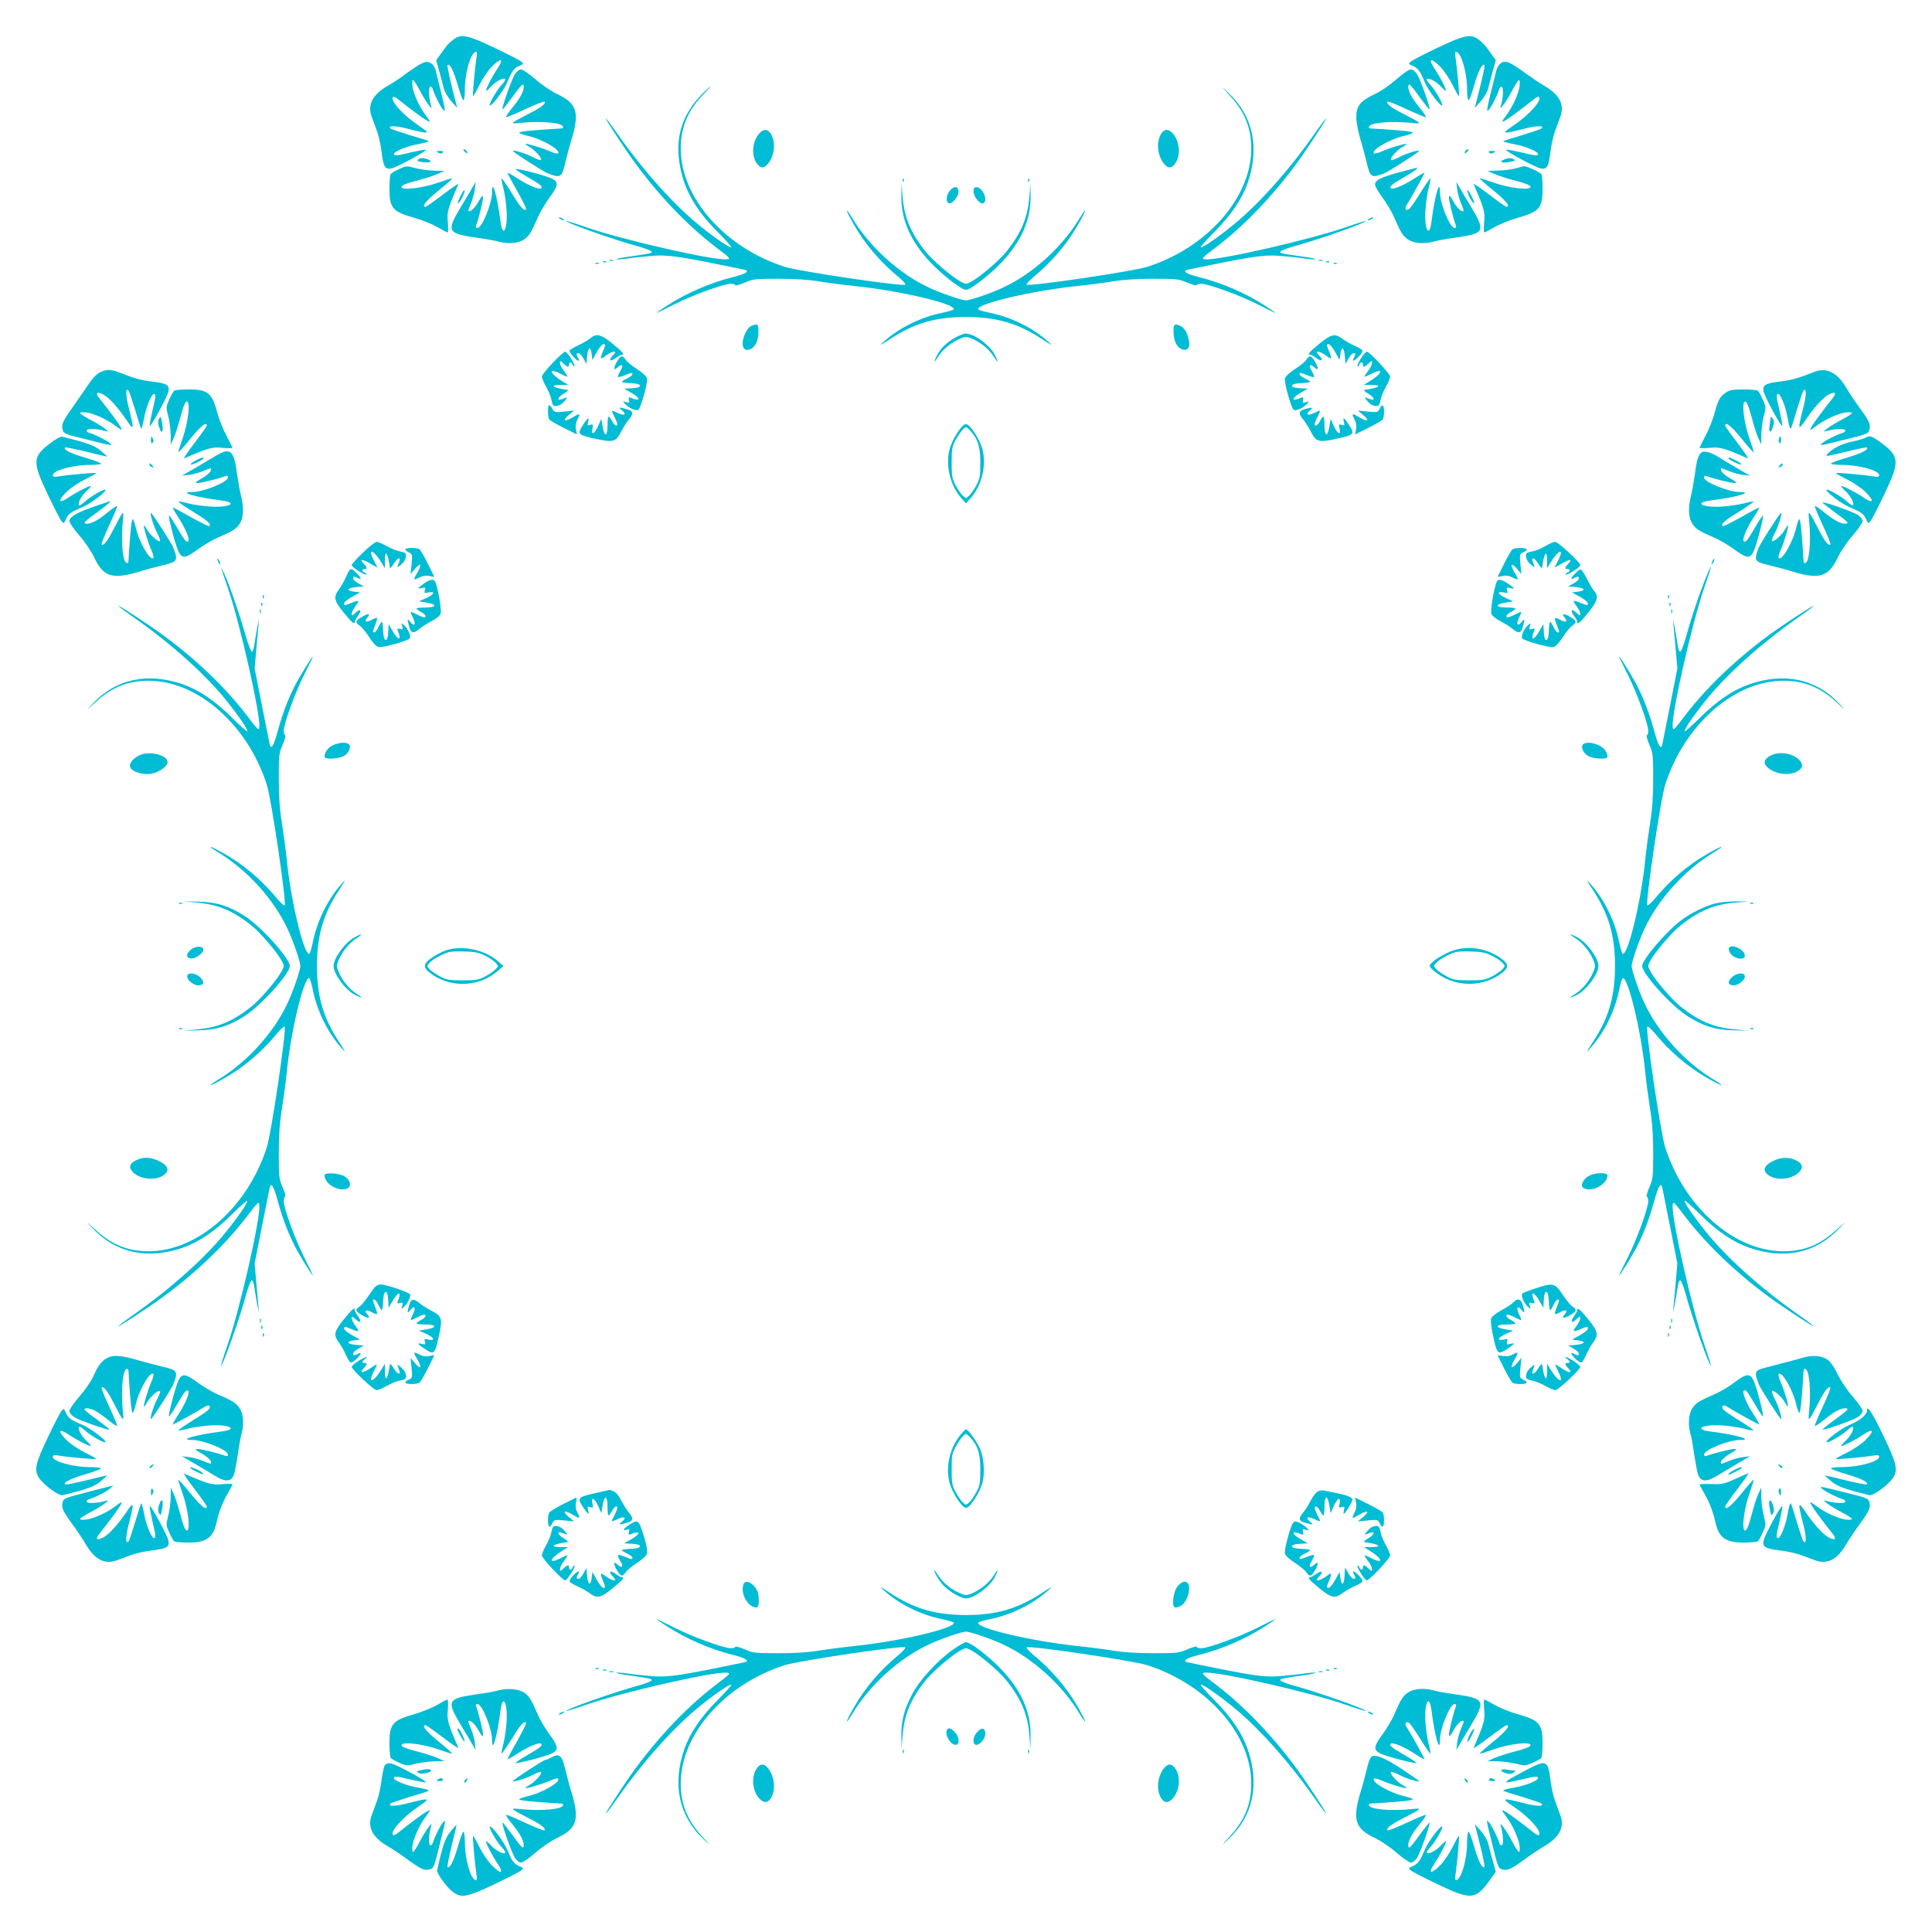 <?xml version="1.0" standalone="no"?>
<!DOCTYPE svg PUBLIC "-//W3C//DTD SVG 20010904//EN"
 "http://www.w3.org/TR/2001/REC-SVG-20010904/DTD/svg10.dtd">
<svg version="1.0" xmlns="http://www.w3.org/2000/svg"
 width="1280pt" height="1280pt" viewBox="0 0 1280 1280"
 preserveAspectRatio="xMidYMid meet">
<g transform="translate(0,1280) scale(0.1,-0.1)"
fill="#00bcd4" stroke="none">
<path d="M3004 12538 c-33 -26 -43 -37 -84 -95 l-30 -42 20 -73 c11 -40 25
-91 30 -113 5 -22 27 -60 49 -85 l40 -45 -35 139 c-19 76 -32 141 -29 145 15
14 42 -42 69 -137 16 -56 32 -99 37 -96 5 3 9 35 9 72 0 106 36 234 68 247 12
5 14 -2 8 -42 -12 -83 -26 -246 -22 -250 2 -2 21 30 41 72 21 42 57 96 81 121
64 65 87 58 38 -13 -31 -46 -74 -128 -74 -143 0 -6 13 5 30 23 30 35 85 65 97
53 4 -3 -7 -21 -24 -39 -30 -30 -86 -128 -78 -135 10 -11 94 100 116 154 32
76 44 93 82 109 26 11 27 12 10 27 -10 9 -90 50 -178 92 -179 85 -220 93 -271
54z"/>
<path d="M9525 12484 c-88 -42 -168 -83 -178 -92 -17 -15 -16 -16 10 -27 38
-16 50 -33 82 -109 22 -54 106 -165 116 -154 8 7 -48 105 -78 135 -17 18 -28
36 -24 39 12 12 67 -18 97 -53 17 -18 30 -29 30 -23 0 15 -43 97 -74 143 -49
71 -26 78 38 13 24 -25 60 -79 81 -121 20 -42 39 -74 41 -72 4 4 -10 167 -22
250 -6 40 -4 47 8 42 32 -13 68 -141 68 -247 0 -37 4 -69 9 -72 5 -3 21 40 37
96 27 95 54 151 69 137 3 -4 -10 -69 -29 -145 l-35 -139 40 45 c22 25 44 63
49 85 5 22 19 73 30 113 l20 73 -30 42 c-41 58 -51 69 -84 95 -51 39 -93 31
-271 -54z"/>
<path d="M2749 12353 c-30 -20 -70 -48 -89 -63 -19 -14 -61 -42 -94 -60 -99
-59 -133 -125 -103 -205 8 -22 24 -65 35 -95 11 -30 25 -92 30 -138 12 -97 23
-116 65 -108 35 7 242 119 228 124 -5 2 -48 -6 -96 -17 -99 -24 -115 -25 -115
-10 0 13 73 45 135 59 89 18 97 21 93 26 -3 2 -59 20 -124 39 -65 20 -122 39
-127 44 -21 21 36 19 123 -4 136 -35 146 -32 68 20 -108 72 -196 170 -174 193
4 3 19 -4 34 -16 67 -54 169 -130 191 -141 26 -15 25 -10 -15 44 -37 51 -74
133 -81 180 -3 25 -2 45 3 45 5 0 24 -29 42 -63 18 -35 44 -79 59 -98 22 -30
25 -31 19 -9 -15 51 -18 117 -7 124 6 4 14 -1 17 -11 13 -43 48 -113 68 -138
23 -28 19 -7 -48 260 -8 33 -33 55 -61 55 -12 0 -47 -16 -76 -37z"/>
<path d="M9936 12374 c-9 -8 -19 -26 -22 -39 -67 -267 -71 -288 -48 -260 20
25 55 95 68 138 3 10 11 15 17 11 11 -7 8 -73 -7 -124 -6 -22 -3 -21 19 9 15
19 41 63 59 98 18 34 37 63 42 63 5 0 6 -20 3 -45 -7 -47 -44 -129 -81 -180
-40 -54 -41 -59 -15 -44 22 11 124 87 191 141 15 12 30 19 34 16 22 -23 -66
-121 -174 -193 -78 -52 -68 -55 68 -20 87 23 144 25 123 4 -5 -5 -62 -24 -127
-44 -65 -19 -121 -37 -124 -39 -4 -5 4 -8 93 -26 62 -14 135 -46 135 -59 0
-15 -16 -14 -115 10 -48 11 -91 19 -96 17 -14 -5 193 -117 228 -124 42 -8 53
11 65 108 5 46 19 108 30 138 11 30 27 73 35 95 30 80 -3 146 -103 205 -33 19
-90 58 -129 86 -110 80 -138 90 -169 58z"/>
<path d="M3410 12306 c-24 -40 -93 -239 -80 -231 5 3 35 42 67 85 31 44 60 80
65 80 15 0 8 -43 -14 -79 -11 -20 -39 -58 -61 -84 -21 -27 -37 -50 -34 -53 2
-3 59 21 126 52 67 31 124 54 128 51 12 -13 -23 -40 -106 -82 -124 -64 -127
-67 -52 -59 141 14 281 1 281 -27 0 -11 8 -9 -75 -14 -146 -9 -215 -17 -215
-24 0 -4 24 -13 53 -20 97 -21 226 -96 204 -117 -4 -4 -28 2 -54 14 -59 25
-155 53 -161 48 -2 -3 10 -11 26 -20 34 -18 85 -74 77 -86 -3 -4 -29 5 -57 20
-45 24 -143 53 -128 38 18 -19 202 -136 230 -147 85 -32 92 -28 116 75 9 38
27 107 42 154 52 174 34 235 -93 295 -42 20 -105 62 -148 100 -41 36 -84 65
-95 65 -12 0 -29 -13 -42 -34z"/>
<path d="M9252 12275 c-44 -39 -103 -80 -147 -100 -95 -45 -120 -79 -119 -155
0 -30 12 -93 26 -140 15 -47 33 -116 42 -154 24 -103 31 -107 116 -75 28 11
212 128 230 147 15 15 -83 -14 -128 -38 -28 -15 -54 -24 -57 -20 -8 12 43 68
77 86 16 9 28 17 26 20 -6 5 -102 -23 -161 -48 -26 -12 -50 -18 -54 -14 -22
21 107 96 204 117 29 7 53 16 53 20 0 7 -69 15 -215 24 -83 5 -75 3 -75 14 0
28 140 41 281 27 75 -8 72 -5 -52 59 -83 42 -118 69 -106 82 4 3 61 -20 128
-51 67 -31 124 -55 126 -52 3 3 -13 26 -34 53 -22 26 -50 64 -61 84 -22 36
-29 79 -14 79 5 0 34 -36 65 -80 32 -43 62 -82 67 -85 13 -8 -56 191 -80 231
-14 22 -29 34 -43 34 -13 0 -54 -29 -95 -65z"/>
<path d="M4648 12173 c-123 -127 -172 -271 -148 -441 24 -173 100 -313 252
-466 54 -55 96 -101 93 -104 -7 -8 -103 57 -206 140 -169 136 -370 359 -540
600 -132 187 -106 133 42 -87 170 -253 389 -491 601 -652 95 -72 101 -78 75
-81 -84 -10 -697 130 -932 212 -71 25 -131 43 -133 42 -9 -10 321 -127 479
-169 45 -13 84 -28 86 -34 4 -11 -6 -13 -155 -34 -46 -6 -81 -14 -78 -17 3 -2
38 0 78 6 40 6 118 14 173 18 100 6 178 -6 593 -92 43 -9 16 -28 -69 -49 -155
-39 -310 -106 -441 -191 -38 -24 -68 -45 -68 -47 0 -2 51 23 114 55 118 60
330 138 378 138 14 0 28 -4 30 -9 2 -5 30 2 63 17 57 24 69 25 225 25 107 0
200 -6 264 -17 55 -9 163 -23 240 -31 300 -32 656 -115 656 -153 0 -5 -36 -16
-80 -25 -139 -28 -285 -100 -385 -191 -34 -30 -28 -28 41 17 159 105 302 147
504 147 202 0 345 -42 504 -147 69 -45 75 -47 41 -17 -100 91 -246 163 -385
191 -44 9 -80 20 -80 25 0 38 356 121 656 153 77 8 185 22 240 31 64 11 157
17 264 17 156 0 168 -1 225 -25 33 -15 62 -22 63 -17 2 5 16 9 30 9 48 0 260
-78 378 -138 63 -32 114 -57 114 -55 0 2 -30 23 -67 47 -132 85 -287 152 -442
191 -85 21 -112 40 -69 49 415 86 493 98 593 92 55 -4 133 -12 173 -18 40 -6
75 -8 78 -6 3 3 -32 11 -78 17 -149 21 -159 23 -155 34 2 6 41 21 86 34 158
42 488 159 479 169 -2 1 -62 -17 -133 -42 -235 -82 -848 -222 -932 -212 -26 3
-20 9 75 81 212 161 431 399 601 652 148 220 174 274 42 87 -170 -241 -371
-464 -540 -600 -103 -83 -199 -148 -206 -140 -3 3 39 49 93 104 109 110 181
216 218 322 81 234 36 443 -127 597 -52 49 -52 49 9 -18 99 -108 142 -215 142
-351 0 -326 -292 -657 -690 -784 -93 -30 -784 -132 -798 -118 -4 4 16 26 43
49 122 100 225 220 300 353 53 93 61 125 9 40 -116 -193 -313 -371 -510 -462
-78 -37 -217 -84 -244 -84 -27 0 -166 47 -244 84 -197 91 -394 269 -510 462
-52 85 -44 53 9 -40 75 -133 178 -253 300 -353 28 -23 47 -45 43 -49 -14 -14
-705 88 -798 118 -398 127 -690 458 -690 784 0 136 44 245 141 349 76 80 74
86 -3 8z"/>
<path d="M5032 11918 c-46 -50 -56 -140 -22 -195 24 -40 51 -42 79 -7 44 56
52 145 17 199 -20 31 -46 32 -74 3z"/>
<path d="M7694 11915 c-35 -54 -27 -143 17 -199 28 -35 55 -33 79 7 34 55 24
145 -22 195 -28 29 -54 28 -74 -3z"/>
<path d="M3070 11806 c0 -2 7 -9 15 -16 13 -11 14 -10 9 4 -5 14 -24 23 -24
12z"/>
<path d="M9706 11794 c-5 -14 -4 -15 9 -4 17 14 19 20 6 20 -5 0 -12 -7 -15
-16z"/>
<path d="M2903 11789 c14 -8 22 -8 30 0 8 8 3 11 -18 11 -26 -1 -28 -2 -12
-11z"/>
<path d="M9867 11789 c8 -8 16 -8 30 0 16 9 14 10 -11 11 -22 0 -27 -3 -19
-11z"/>
<path d="M2774 11745 c-15 -10 -11 -13 26 -19 54 -8 73 7 26 21 -26 8 -39 8
-52 -2z"/>
<path d="M9970 11745 c-46 -17 -20 -29 35 -17 36 7 38 9 20 19 -14 7 -30 7
-55 -2z"/>
<path d="M2640 11678 c-25 -11 -48 -26 -52 -32 -4 -6 -8 -49 -8 -96 0 -129 21
-153 168 -194 50 -14 118 -42 151 -61 32 -19 63 -35 67 -35 4 0 4 30 1 68 -7
68 1 93 70 252 4 8 -42 -23 -101 -68 -59 -45 -111 -82 -117 -82 -29 0 5 42 88
109 51 41 91 77 89 79 -2 2 -44 -11 -92 -28 -105 -37 -244 -53 -244 -28 0 10
30 23 100 41 55 14 119 35 143 46 l42 19 -65 1 c-36 1 -92 8 -123 16 -69 18
-61 18 -117 -7z"/>
<path d="M10040 11684 c-25 -7 -76 -13 -115 -14 l-70 -2 42 -19 c24 -11 88
-32 143 -46 70 -18 100 -31 100 -41 0 -25 -139 -9 -244 28 -48 17 -90 30 -92
28 -2 -2 38 -38 89 -79 83 -67 117 -109 88 -109 -6 0 -58 37 -117 82 -59 45
-105 76 -101 68 69 -159 77 -184 70 -252 -3 -38 -3 -68 1 -68 4 0 35 16 67 35
33 19 101 47 151 61 147 41 168 65 168 194 0 47 -4 90 -8 96 -8 13 -100 55
-116 53 -6 -1 -31 -7 -56 -15z"/>
<path d="M3416 11679 c3 -5 41 -30 85 -55 79 -46 96 -60 85 -71 -11 -12 -83
17 -151 61 -38 25 -71 43 -73 42 -1 -2 27 -56 64 -120 36 -65 63 -120 60 -123
-14 -14 -38 13 -95 107 -35 56 -65 100 -67 97 -3 -2 2 -31 11 -63 8 -32 18
-97 21 -144 9 -128 -25 -194 -40 -78 -22 172 -56 291 -56 195 0 -74 -66 -237
-96 -237 -11 0 -14 5 -9 18 16 42 45 159 45 182 0 21 -5 17 -30 -26 -25 -45
-55 -72 -67 -61 -2 2 6 24 17 50 11 25 23 67 26 94 l5 48 -17 -30 c-9 -16 -42
-73 -74 -125 -105 -175 -100 -186 100 -215 58 -8 121 -19 140 -25 61 -18 133
-13 171 13 34 23 48 44 94 151 14 32 48 89 75 126 59 80 62 103 18 126 -40 21
-250 75 -242 63z"/>
<path d="M9280 11661 c-128 -34 -170 -54 -170 -83 0 -11 22 -51 50 -88 27 -37
61 -94 75 -126 46 -107 60 -128 94 -151 38 -26 110 -31 171 -13 19 6 82 17
140 25 200 29 205 40 100 215 -32 52 -65 109 -74 125 l-17 30 5 -48 c3 -27 15
-69 26 -94 11 -26 19 -48 17 -50 -12 -11 -42 16 -67 61 -25 43 -30 47 -30 26
0 -23 29 -140 45 -182 5 -13 2 -18 -9 -18 -30 0 -96 163 -96 237 0 96 -34 -23
-56 -195 -15 -116 -49 -50 -40 78 3 47 13 112 21 144 9 32 14 61 11 63 -2 3
-32 -41 -67 -97 -34 -56 -68 -104 -76 -107 -22 -9 -28 6 -13 30 33 52 120 210
118 213 -2 1 -35 -17 -73 -42 -68 -44 -140 -73 -151 -61 -11 11 6 25 85 71 44
25 82 50 86 56 3 5 5 10 3 9 -2 0 -50 -13 -108 -28z"/>
<path d="M5981 11604 c0 -11 3 -14 6 -6 3 7 2 16 -1 19 -3 4 -6 -2 -5 -13z"/>
<path d="M6811 11604 c0 -11 3 -14 6 -6 3 7 2 16 -1 19 -3 4 -6 -2 -5 -13z"/>
<path d="M5972 11505 c-3 -158 59 -302 192 -443 83 -87 206 -182 236 -182 30
0 153 95 236 182 133 141 195 285 192 443 l-1 80 -7 -90 c-12 -137 -53 -236
-149 -358 -47 -60 -176 -170 -236 -203 -34 -18 -36 -18 -70 0 -60 33 -189 143
-236 203 -96 122 -137 221 -149 358 l-7 90 -1 -80z"/>
<path d="M6290 11533 c-22 -28 -24 -74 -3 -80 21 -7 63 44 63 77 0 39 -30 41
-60 3z"/>
<path d="M6450 11530 c0 -33 42 -84 63 -77 37 12 -1 107 -44 107 -15 0 -19 -7
-19 -30z"/>
<path d="M3050 11499 c-23 -45 -22 -63 2 -27 17 27 32 68 24 68 -3 0 -15 -18
-26 -41z"/>
<path d="M9726 11518 c9 -29 35 -70 41 -64 5 5 -35 86 -43 86 -3 0 -2 -10 2
-22z"/>
<path d="M3710 11350 c8 -5 20 -10 25 -10 6 0 3 5 -5 10 -8 5 -19 10 -25 10
-5 0 -3 -5 5 -10z"/>
<path d="M9070 11350 c-8 -5 -10 -10 -5 -10 6 0 17 5 25 10 8 5 11 10 5 10 -5
0 -17 -5 -25 -10z"/>
<path d="M4038 11073 c6 -2 18 -2 25 0 6 3 1 5 -13 5 -14 0 -19 -2 -12 -5z"/>
<path d="M8738 11073 c6 -2 18 -2 25 0 6 3 1 5 -13 5 -14 0 -19 -2 -12 -5z"/>
<path d="M3998 11063 c7 -3 16 -2 19 1 4 3 -2 6 -13 5 -11 0 -14 -3 -6 -6z"/>
<path d="M8788 11063 c7 -3 16 -2 19 1 4 3 -2 6 -13 5 -11 0 -14 -3 -6 -6z"/>
<path d="M3948 11053 c7 -3 16 -2 19 1 4 3 -2 6 -13 5 -11 0 -14 -3 -6 -6z"/>
<path d="M8838 11053 c7 -3 16 -2 19 1 4 3 -2 6 -13 5 -11 0 -14 -3 -6 -6z"/>
<path d="M4973 10638 c-23 -11 -53 -74 -53 -111 0 -36 15 -50 43 -43 37 9 61
53 62 114 1 56 -7 62 -52 40z"/>
<path d="M7775 10598 c1 -61 25 -105 62 -114 44 -11 55 34 27 104 -8 23 -26
44 -40 51 -44 20 -50 15 -49 -41z"/>
<path d="M6330 10564 c-59 -33 -97 -70 -121 -116 -28 -55 -23 -58 10 -6 30 46
89 94 149 117 26 11 38 11 65 0 59 -23 118 -71 148 -117 33 -53 38 -49 10 7
-33 65 -138 141 -193 141 -13 0 -43 -12 -68 -26z"/>
<path d="M3910 10558 c-14 -11 -49 -32 -77 -45 -29 -13 -55 -29 -59 -34 -6
-11 43 -69 58 -69 5 0 4 9 -2 19 -13 26 -13 31 3 31 8 0 22 -16 33 -36 l19
-35 5 53 c6 61 23 67 30 11 l5 -38 29 53 c16 28 35 52 43 52 16 0 16 -3 -2
-47 -22 -53 -19 -58 19 -29 19 14 43 26 52 26 15 0 14 -4 -6 -25 -31 -33 -18
-44 20 -17 16 12 34 22 40 22 21 0 6 18 -63 74 -76 62 -106 69 -147 34z"/>
<path d="M8743 10524 c-69 -56 -84 -74 -63 -74 6 0 24 -10 40 -22 38 -27 51
-16 20 17 -20 21 -21 25 -6 25 9 0 33 -12 52 -26 38 -29 41 -24 19 29 -18 44
-18 47 -2 47 8 0 27 -24 43 -52 l29 -53 5 38 c7 56 24 50 30 -11 l5 -53 19 35
c11 20 25 36 33 36 16 0 16 -5 3 -31 -16 -28 2 -23 34 10 16 16 25 34 22 40
-4 6 -28 20 -53 31 -26 11 -61 32 -79 45 -49 37 -74 32 -151 -31z"/>
<path d="M3662 10396 c-40 -41 -72 -82 -72 -91 0 -10 13 -41 29 -69 16 -28 32
-68 35 -88 6 -31 11 -38 29 -38 23 1 43 13 66 43 13 16 12 17 -13 7 -34 -12
-36 -12 -36 0 0 6 17 21 37 33 21 12 31 23 23 24 -99 13 -125 33 -42 33 l47 0
-35 21 c-87 52 -103 96 -19 54 27 -14 49 -23 49 -20 0 4 -11 21 -25 39 -14 18
-25 41 -25 51 0 17 2 17 23 -3 27 -26 37 -28 37 -7 0 20 16 19 24 -1 4 -9 9
-14 12 -11 9 8 -48 97 -62 97 -6 0 -43 -33 -82 -74z"/>
<path d="M9016 10425 c-15 -25 -26 -49 -22 -52 3 -3 8 2 12 11 8 20 24 21 24
1 0 -21 10 -19 37 7 21 20 23 20 23 3 0 -10 -11 -33 -25 -51 -14 -18 -25 -35
-25 -39 0 -3 22 6 49 20 84 42 68 -2 -19 -54 l-35 -21 48 0 c82 0 56 -20 -43
-33 -8 -1 2 -12 23 -24 20 -12 37 -27 37 -33 0 -12 -2 -12 -36 0 -25 10 -26 9
-13 -7 23 -30 43 -42 66 -43 18 0 23 7 29 38 3 20 19 60 35 88 16 28 29 59 29
69 0 19 -137 165 -154 165 -6 0 -24 -20 -40 -45z"/>
<path d="M4090 10408 c-26 -43 -27 -68 -2 -45 34 31 46 20 23 -19 -12 -20 -20
-39 -17 -42 3 -2 23 3 46 12 48 19 50 19 50 6 0 -6 -16 -18 -35 -27 -19 -9
-35 -19 -35 -23 0 -3 23 -7 51 -8 28 -1 55 -5 60 -8 22 -13 5 -23 -43 -26
l-53 -3 44 -25 c68 -38 68 -64 -1 -35 -13 5 -15 2 -11 -15 5 -20 3 -21 -18
-15 -24 8 -24 7 -6 -13 24 -26 75 -48 87 -36 18 18 63 182 57 206 -4 15 -29
39 -67 63 -33 21 -67 49 -75 62 -21 31 -32 29 -55 -9z"/>
<path d="M8655 10417 c-8 -13 -42 -41 -75 -62 -38 -24 -63 -48 -67 -63 -6 -24
39 -188 57 -206 12 -12 63 10 87 36 18 20 18 21 -6 13 -21 -6 -23 -5 -18 15 4
17 2 20 -11 15 -69 -29 -69 -3 -1 35 l44 25 -52 3 c-49 3 -66 13 -44 26 5 3
32 7 60 8 28 1 51 5 51 8 0 4 -16 14 -35 23 -19 9 -35 21 -35 27 0 13 2 13 50
-6 23 -9 43 -14 46 -12 3 3 -5 22 -17 42 -23 39 -11 50 23 19 25 -23 24 2 -2
45 -23 38 -34 40 -55 9z"/>
<path d="M660 10332 c-21 -11 -52 -44 -77 -83 -24 -35 -68 -99 -98 -142 -68
-95 -79 -119 -71 -150 7 -31 9 -32 190 -76 139 -35 147 -36 121 -15 -25 20
-95 55 -138 68 -10 3 -15 11 -11 17 7 11 73 8 124 -7 22 -6 21 -3 -9 19 -19
15 -63 41 -98 59 -34 18 -63 37 -63 42 0 5 20 6 45 3 47 -7 129 -44 180 -81
54 -40 59 -41 44 -15 -11 22 -87 124 -141 191 -29 36 -16 47 28 23 38 -20 100
-90 157 -175 44 -66 46 -52 12 80 -23 87 -25 144 -4 123 5 -5 24 -62 44 -127
19 -65 37 -121 39 -124 5 -4 8 4 26 93 14 62 46 135 59 135 15 0 14 -16 -10
-115 -11 -48 -19 -91 -17 -96 5 -14 117 193 124 228 8 42 -11 53 -108 65 -75
9 -115 20 -228 64 -48 18 -79 17 -120 -4z"/>
<path d="M12020 10336 c-103 -41 -153 -55 -228 -64 -97 -12 -116 -23 -108 -65
7 -35 119 -242 124 -228 2 5 -6 48 -17 96 -24 99 -25 115 -10 115 15 0 48 -80
60 -147 13 -72 18 -87 25 -81 2 3 20 59 39 124 20 65 39 122 44 127 21 21 19
-36 -4 -123 -34 -132 -32 -146 12 -80 57 85 119 155 157 175 44 24 57 13 28
-23 -54 -67 -130 -169 -141 -191 -15 -26 -10 -25 44 15 51 37 133 74 180 81
25 3 45 2 45 -3 0 -5 -29 -24 -63 -42 -35 -18 -79 -44 -98 -59 -30 -22 -31
-25 -9 -19 51 15 117 18 124 7 4 -6 -1 -14 -11 -17 -43 -13 -113 -48 -138 -68
-26 -21 -18 -20 121 15 181 44 183 45 190 76 8 32 -4 58 -69 146 -29 40 -68
98 -87 131 -59 99 -130 134 -210 102z"/>
<path d="M1155 10212 c-6 -4 -21 -29 -33 -57 -22 -48 -23 -52 -8 -110 9 -32
16 -89 17 -125 l0 -65 21 45 c11 25 31 89 45 143 18 68 31 97 41 97 25 0 9
-139 -28 -244 -17 -48 -30 -90 -28 -92 2 -2 38 38 79 89 67 83 109 117 109 88
0 -6 -37 -58 -82 -117 -45 -59 -76 -105 -68 -101 159 69 184 77 253 70 37 -3
67 -3 67 0 0 3 -18 38 -39 79 -22 40 -49 109 -61 152 -35 133 -63 156 -190
156 -47 0 -90 -4 -95 -8z"/>
<path d="M11437 10201 c-41 -27 -54 -49 -77 -137 -12 -43 -39 -112 -61 -152
-21 -41 -39 -76 -39 -79 0 -3 30 -3 68 0 68 7 93 -1 252 -70 8 -4 -23 42 -68
101 -45 59 -82 111 -82 117 0 29 42 -5 109 -88 41 -51 77 -91 79 -89 2 2 -11
44 -28 92 -37 105 -53 244 -28 244 10 0 23 -29 41 -97 14 -54 34 -118 45 -143
l21 -45 0 65 c1 36 8 93 17 125 15 58 14 62 -8 110 -12 28 -27 53 -33 57 -5 4
-48 8 -95 8 -66 0 -91 -4 -113 -19z"/>
<path d="M3637 10114 c-10 -10 -8 -76 2 -93 5 -7 48 -32 96 -56 l87 -43 -6 34
c-5 22 -1 44 9 63 22 44 19 46 -31 16 -56 -33 -71 -23 -25 16 l35 29 -66 -7
c-64 -6 -66 -5 -80 21 -8 15 -17 24 -21 20z"/>
<path d="M9141 10093 c-12 -25 -14 -26 -78 -20 l-67 7 35 -29 c46 -39 31 -49
-25 -16 -50 30 -53 28 -31 -16 10 -19 14 -41 9 -63 l-6 -34 87 43 c48 24 91
49 96 56 11 18 12 86 0 93 -4 3 -13 -6 -20 -21z"/>
<path d="M4121 10081 c33 -27 16 -38 -26 -18 -48 23 -48 23 -25 -23 11 -21 20
-44 20 -50 0 -20 -20 -9 -35 20 -9 17 -19 30 -23 30 -4 0 -7 -25 -7 -57 0 -75
-20 -82 -32 -11 l-9 53 -21 -47 c-25 -55 -48 -65 -38 -17 6 28 5 30 -14 24
-19 -6 -21 -4 -15 19 9 36 1 32 -30 -14 -45 -68 -42 -71 93 -100 104 -22 122
-16 155 48 14 27 36 63 50 80 36 42 33 59 -11 71 -53 15 -59 14 -32 -8z"/>
<path d="M8643 10089 c-40 -12 -42 -31 -7 -71 14 -17 36 -53 50 -80 33 -64 51
-70 155 -48 135 29 138 32 93 100 -31 46 -39 50 -30 14 6 -23 4 -25 -15 -19
-19 6 -20 4 -14 -24 10 -48 -13 -38 -38 17 l-21 47 -9 -53 c-12 -71 -32 -64
-32 11 0 32 -3 57 -7 57 -4 0 -14 -13 -23 -30 -15 -29 -35 -40 -35 -20 0 6 9
29 20 50 23 46 23 46 -25 23 -42 -20 -59 -9 -26 18 25 20 15 23 -36 8z"/>
<path d="M1054 10026 c-8 -13 -8 -29 -1 -52 20 -65 34 -32 18 41 -6 27 -8 28
-17 11z"/>
<path d="M11730 10030 c0 -8 -3 -32 -6 -52 -8 -48 9 -50 23 -3 8 26 8 38 -3
52 -11 14 -13 15 -14 3z"/>
<path d="M6341 9930 c-22 -33 -45 -83 -51 -111 -26 -107 7 -238 79 -319 l31
-35 31 35 c72 81 105 212 79 319 -16 67 -83 171 -110 171 -14 0 -33 -19 -59
-60z m86 18 c52 -57 68 -107 68 -213 0 -89 -3 -106 -26 -150 -15 -27 -36 -59
-48 -69 -21 -19 -21 -19 -42 0 -12 10 -33 42 -48 69 -23 44 -26 61 -26 150 0
86 3 106 24 145 23 45 59 90 71 90 4 0 16 -10 27 -22z"/>
<path d="M339 9868 c-125 -93 -127 -124 -23 -343 42 -88 83 -168 92 -178 15
-17 16 -16 27 10 16 38 33 50 109 82 54 22 165 106 154 116 -7 8 -105 -48
-135 -78 -18 -17 -36 -28 -39 -24 -12 12 18 67 53 97 18 17 29 30 23 30 -15 0
-97 -43 -143 -74 -71 -49 -78 -26 -13 38 25 24 79 60 121 81 42 20 74 39 72
41 -4 4 -180 -11 -245 -22 -33 -5 -42 -4 -42 8 0 31 134 68 248 68 39 0 72 4
72 8 0 5 -48 23 -107 40 -99 30 -145 53 -131 67 3 3 67 -10 142 -28 75 -19
136 -33 136 -32 0 2 -20 20 -44 40 -42 34 -82 49 -251 91 -13 3 -39 -10 -76
-38z"/>
<path d="M1000 9886 c0 -22 3 -27 11 -19 8 8 8 16 0 30 -9 16 -10 14 -11 -11z"/>
<path d="M11786 9893 c-4 -9 -2 -21 4 -27 7 -7 10 -2 10 17 0 31 -5 34 -14 10z"/>
<path d="M12360 9900 c-8 -5 -49 -17 -90 -26 -72 -15 -130 -45 -165 -84 -14
-16 2 -13 121 16 75 19 139 32 142 29 14 -14 -32 -37 -131 -67 -59 -17 -107
-35 -107 -40 0 -4 33 -8 73 -8 113 0 247 -37 247 -68 0 -12 -9 -13 -42 -8 -65
11 -241 26 -245 22 -2 -2 30 -21 72 -41 42 -21 96 -57 121 -81 65 -64 58 -87
-13 -38 -46 31 -128 74 -143 74 -6 0 5 -13 23 -30 35 -30 65 -85 53 -97 -3 -4
-21 7 -39 24 -30 30 -128 86 -135 78 -11 -10 100 -94 154 -116 76 -32 93 -44
109 -82 11 -26 12 -27 27 -10 9 10 50 90 92 178 104 219 102 250 -23 343 -58
43 -75 49 -101 32z"/>
<path d="M1457 9795 c-16 -8 -66 -37 -110 -64 -45 -27 -95 -56 -112 -65 l-30
-17 48 5 c27 3 69 15 94 26 26 11 48 19 50 17 11 -12 -16 -42 -61 -67 -43 -25
-47 -30 -26 -30 23 0 140 29 183 45 12 5 17 2 17 -9 0 -30 -163 -96 -237 -96
-96 0 23 -34 195 -56 116 -15 50 -49 -78 -40 -47 3 -112 13 -144 21 -32 9 -61
14 -63 11 -3 -2 41 -32 97 -67 94 -57 121 -81 107 -95 -3 -3 -58 24 -123 60
-64 37 -118 65 -120 64 -1 -2 17 -35 42 -73 44 -68 73 -140 61 -151 -11 -11
-25 6 -71 85 -25 44 -50 82 -55 85 -12 8 42 -202 63 -241 23 -45 46 -42 126
17 37 27 94 61 126 75 107 46 128 60 151 94 27 40 30 104 9 190 -8 31 -19 96
-26 145 -18 140 -42 168 -113 131z"/>
<path d="M11274 9803 c-22 -16 -33 -51 -44 -139 -7 -49 -18 -114 -26 -145 -21
-86 -18 -150 9 -190 23 -34 44 -48 151 -94 32 -14 89 -48 126 -75 80 -59 103
-62 126 -17 21 39 75 249 63 241 -5 -3 -30 -41 -55 -85 -46 -79 -60 -96 -71
-85 -12 11 17 83 61 151 25 38 43 71 42 73 -2 1 -56 -27 -120 -64 -65 -36
-120 -63 -123 -60 -14 14 13 38 107 95 56 35 100 65 97 67 -2 3 -31 -2 -63
-11 -32 -8 -97 -18 -144 -21 -128 -9 -194 25 -78 40 172 22 291 56 195 56 -74
0 -237 66 -237 96 0 11 5 14 18 9 42 -16 159 -45 182 -45 21 0 17 5 -26 30
-45 25 -72 55 -61 67 2 2 24 -6 50 -17 25 -11 67 -23 94 -26 l48 -6 -88 51
c-49 29 -107 63 -128 77 -44 27 -88 39 -105 27z"/>
<path d="M1297 9749 c-22 -11 -37 -23 -34 -26 6 -6 75 26 83 38 8 14 -8 10
-49 -12z"/>
<path d="M11454 9761 c8 -12 77 -44 83 -38 3 3 -13 15 -36 26 -44 23 -55 26
-47 12z"/>
<path d="M990 9721 c0 -5 7 -12 16 -15 14 -5 15 -4 4 9 -14 17 -20 19 -20 6z"/>
<path d="M11790 9715 c-11 -13 -10 -14 4 -9 9 3 16 10 16 15 0 13 -6 11 -20
-6z"/>
<path d="M627 9445 c-118 -41 -167 -69 -167 -97 0 -11 29 -54 65 -95 38 -43
80 -106 100 -148 60 -127 121 -145 295 -93 47 15 116 33 154 42 103 24 107 31
75 116 -11 28 -128 212 -147 230 -15 15 14 -83 38 -128 15 -28 24 -54 20 -57
-12 -8 -68 43 -86 77 -9 16 -17 28 -20 26 -5 -6 23 -102 48 -161 12 -26 18
-50 14 -54 -21 -22 -96 107 -117 204 -7 29 -16 53 -20 53 -7 0 -15 -69 -24
-215 -5 -83 -3 -75 -14 -75 -28 0 -41 140 -27 281 8 75 5 72 -59 -52 -42 -83
-69 -118 -82 -106 -3 4 20 61 51 128 31 67 55 124 52 126 -3 3 -26 -13 -53
-34 -26 -22 -64 -50 -84 -61 -36 -22 -79 -29 -79 -14 0 5 36 34 80 65 65 48
103 80 88 76 -2 0 -47 -16 -101 -34z"/>
<path d="M12075 9470 c3 -5 42 -35 85 -67 44 -31 80 -60 80 -65 0 -15 -43 -8
-79 14 -20 11 -58 39 -84 61 -27 21 -50 37 -53 34 -3 -2 21 -59 52 -126 31
-67 54 -124 51 -128 -13 -12 -40 23 -82 106 -64 124 -67 127 -59 52 14 -141 1
-281 -27 -281 -11 0 -9 -8 -14 75 -9 146 -17 215 -24 215 -4 0 -13 -24 -20
-53 -21 -97 -96 -226 -117 -204 -4 4 2 28 14 54 25 59 53 155 48 161 -3 2 -11
-10 -20 -26 -18 -34 -74 -85 -86 -77 -4 3 5 29 20 57 24 45 53 143 38 128 -19
-18 -136 -202 -147 -230 -32 -85 -28 -92 75 -116 38 -9 107 -27 154 -42 174
-52 235 -34 295 93 20 42 62 105 100 148 36 41 65 84 65 95 0 12 -13 29 -34
42 -40 24 -239 93 -231 80z"/>
<path d="M2404 9138 c-41 -39 -74 -76 -74 -82 0 -14 89 -71 97 -62 3 3 -2 8
-11 12 -20 8 -21 24 -1 24 21 0 19 10 -7 37 -29 31 -7 30 49 -3 l44 -25 -25
50 c-43 84 0 69 53 -19 l21 -35 0 48 c0 82 20 56 33 -43 1 -8 12 2 24 23 12
20 27 37 33 37 12 0 12 -2 0 -36 -10 -25 -9 -26 7 -13 30 23 42 43 43 66 0 18
-7 23 -37 29 -21 3 -61 19 -89 35 -28 16 -59 29 -69 29 -9 0 -50 -32 -91 -72z"/>
<path d="M10236 9181 c-27 -16 -66 -32 -87 -35 -32 -5 -39 -10 -39 -29 1 -23
13 -43 43 -66 16 -13 17 -12 7 13 -12 34 -12 36 0 36 6 0 21 -17 33 -37 12
-21 23 -31 24 -23 13 99 33 125 33 43 l0 -48 21 35 c53 88 96 103 53 19 l-25
-50 44 25 c56 33 78 34 49 3 -26 -27 -28 -37 -7 -37 20 0 19 -16 -1 -24 -9 -4
-14 -9 -11 -12 8 -9 97 48 97 62 0 18 -147 154 -166 154 -11 0 -41 -13 -68
-29z"/>
<path d="M2686 9161 c-3 -4 6 -13 21 -20 25 -12 26 -14 20 -78 l-7 -67 29 35
c39 46 49 31 16 -25 -30 -50 -28 -53 16 -31 19 10 41 14 63 9 l34 -6 -43 87
c-24 48 -49 91 -56 96 -18 11 -86 12 -93 0z"/>
<path d="M10021 9161 c-7 -5 -32 -48 -56 -96 l-43 -87 34 6 c22 5 44 1 63 -9
44 -22 46 -19 16 31 -33 56 -23 71 16 25 l29 -35 -7 67 c-6 64 -5 66 20 78 15
7 24 16 21 20 -7 12 -75 11 -93 0z"/>
<path d="M1440 9095 c0 -5 5 -17 10 -25 5 -8 10 -10 10 -5 0 6 -5 17 -10 25
-5 8 -10 11 -10 5z"/>
<path d="M11346 9085 c-9 -26 -7 -32 5 -12 6 10 9 21 6 23 -2 3 -7 -2 -11 -11z"/>
<path d="M1466 9035 c3 -11 23 -72 45 -135 78 -225 216 -837 207 -917 -3 -26
-9 -20 -81 75 -161 212 -399 431 -652 601 -220 148 -274 174 -87 42 241 -170
464 -371 600 -540 83 -103 148 -199 140 -206 -3 -3 -49 39 -104 93 -110 109
-216 181 -322 218 -234 81 -443 36 -597 -127 -49 -52 -49 -52 18 9 108 99 215
142 351 142 326 0 657 -292 784 -690 30 -93 132 -784 118 -798 -4 -4 -26 16
-49 43 -100 122 -220 225 -353 300 -93 53 -125 61 -40 9 193 -116 371 -313
462 -510 37 -78 84 -217 84 -244 0 -27 -47 -166 -84 -244 -91 -197 -269 -394
-462 -510 -85 -52 -53 -44 40 9 133 75 253 178 353 300 23 28 45 47 49 43 14
-14 -88 -705 -118 -798 -127 -398 -458 -690 -784 -690 -136 0 -243 43 -351
142 -67 61 -67 61 -18 9 154 -163 363 -208 597 -127 106 37 212 109 322 218
55 54 101 96 104 93 8 -7 -57 -103 -140 -206 -136 -169 -359 -370 -600 -540
-187 -132 -133 -106 87 42 253 170 491 389 652 601 72 95 78 101 81 75 10 -84
-130 -697 -212 -932 -25 -71 -43 -131 -42 -133 10 -9 127 321 169 479 13 45
28 84 34 86 7 3 14 -15 18 -44 11 -76 35 -202 30 -158 -2 22 -9 102 -16 177
l-12 137 47 238 c26 131 49 248 52 261 9 44 27 16 54 -84 32 -116 65 -204 110
-294 32 -63 116 -200 123 -200 2 0 -23 51 -55 114 -60 118 -138 330 -138 378
0 14 4 28 9 30 5 2 -2 30 -17 63 -24 57 -25 69 -25 225 0 117 6 203 21 295 11
72 26 180 32 242 25 260 111 623 148 623 5 0 16 -36 25 -80 28 -139 100 -285
191 -385 30 -34 28 -28 -17 41 -105 159 -147 302 -147 504 0 202 42 345 147
504 45 69 47 75 17 41 -91 -100 -163 -246 -191 -385 -9 -44 -20 -80 -25 -80
-37 0 -123 363 -148 623 -6 62 -21 171 -32 242 -15 92 -21 178 -21 295 0 156
1 168 25 225 15 33 22 62 17 63 -5 2 -9 16 -9 30 0 48 78 260 138 378 32 63
57 114 55 114 -7 0 -91 -137 -123 -200 -45 -90 -78 -178 -110 -294 -27 -100
-45 -128 -54 -84 -3 13 -26 130 -52 261 l-47 238 12 137 c7 75 14 155 16 177
5 44 -19 -82 -30 -158 -4 -28 -11 -47 -17 -45 -6 2 -26 56 -44 119 -42 146
-106 330 -139 400 -14 30 -23 45 -19 34z"/>
<path d="M11292 8948 c-48 -124 -95 -266 -125 -379 -13 -45 -28 -84 -34 -86
-7 -3 -14 15 -18 44 -11 76 -35 202 -30 158 2 -22 9 -102 16 -177 l12 -137
-47 -238 c-26 -131 -49 -248 -52 -261 -9 -44 -27 -16 -54 84 -32 116 -65 204
-110 294 -32 63 -116 200 -123 200 -2 0 23 -51 55 -114 60 -118 138 -330 138
-378 0 -14 -4 -28 -9 -30 -5 -1 2 -30 17 -63 24 -57 25 -69 25 -225 0 -117 -6
-203 -21 -295 -11 -71 -26 -180 -32 -242 -25 -260 -111 -623 -148 -623 -5 0
-16 36 -25 80 -28 139 -100 285 -191 385 -30 34 -28 28 17 -41 105 -159 147
-302 147 -504 0 -202 -42 -345 -147 -504 -45 -69 -47 -75 -17 -41 91 100 163
246 191 385 9 44 20 80 25 80 37 0 123 -363 148 -623 6 -62 21 -170 32 -242
15 -92 21 -178 21 -295 0 -156 -1 -168 -25 -225 -15 -33 -22 -61 -17 -63 5 -2
9 -16 9 -30 0 -48 -78 -260 -138 -378 -32 -63 -57 -114 -55 -114 7 0 91 137
123 200 45 90 78 178 110 294 27 100 45 128 54 84 3 -13 26 -130 52 -261 l47
-238 -12 -137 c-7 -75 -14 -155 -16 -177 -5 -44 19 82 30 158 4 29 11 47 18
44 6 -2 21 -41 34 -86 42 -158 159 -488 169 -479 1 2 -17 62 -42 133 -82 235
-222 848 -212 932 3 26 9 20 81 -75 161 -212 399 -431 652 -601 220 -148 274
-174 87 -42 -241 170 -464 371 -600 540 -83 103 -148 199 -140 206 3 3 49 -39
104 -93 110 -109 216 -181 322 -218 234 -81 443 -36 597 127 49 52 49 52 -18
-9 -108 -99 -215 -142 -351 -142 -326 0 -657 292 -784 690 -30 93 -132 784
-118 798 4 4 26 -15 49 -43 100 -122 220 -225 353 -300 93 -53 125 -61 40 -9
-193 116 -371 313 -462 510 -37 78 -84 217 -84 244 0 27 47 166 84 244 91 197
269 394 462 510 85 52 53 44 -40 -9 -133 -75 -253 -178 -353 -300 -23 -27 -45
-47 -49 -43 -14 14 88 705 118 798 127 398 458 690 784 690 136 0 243 -43 351
-142 67 -61 67 -61 18 -9 -153 163 -363 208 -596 127 -107 -37 -213 -109 -323
-218 -55 -54 -101 -96 -104 -93 -8 7 57 103 140 206 136 169 359 370 600 540
187 132 133 106 -87 -42 -253 -170 -491 -389 -652 -601 -72 -95 -78 -101 -81
-75 -10 84 130 697 212 932 25 71 43 131 42 133 -2 2 -22 -43 -44 -100z"/>
<path d="M2316 9023 c-4 -4 -16 -27 -27 -52 -11 -25 -31 -59 -44 -77 -37 -49
-32 -74 31 -151 56 -69 74 -84 74 -63 0 6 10 24 22 40 27 38 16 51 -17 20 -21
-20 -25 -21 -25 -6 0 9 12 33 26 52 29 38 24 41 -29 19 -44 -18 -47 -18 -47
-2 0 8 24 27 53 43 l52 29 -38 5 c-56 7 -50 24 11 30 l53 5 -35 19 c-20 11
-36 25 -36 33 0 16 5 16 31 3 28 -15 23 2 -9 33 -30 29 -35 31 -46 20z"/>
<path d="M10437 9002 c-32 -33 -35 -47 -8 -32 26 13 31 13 31 -3 0 -8 -16 -22
-36 -33 l-35 -19 53 -5 c61 -6 67 -23 11 -30 l-38 -5 53 -29 c28 -16 52 -35
52 -43 0 -16 -3 -16 -47 2 -53 22 -58 19 -29 -19 14 -19 26 -43 26 -52 0 -15
-4 -14 -25 6 -33 31 -44 18 -17 -20 12 -16 22 -34 22 -40 0 -21 18 -6 74 63
59 73 69 106 40 138 -9 10 -31 46 -48 81 -18 34 -36 63 -42 65 -5 2 -22 -9
-37 -25z"/>
<path d="M2812 8936 c-47 -34 -51 -40 -19 -32 26 6 28 5 22 -15 -6 -19 -4 -20
24 -14 48 10 38 -13 -16 -38 l-48 -21 53 -9 c71 -12 64 -32 -11 -32 -32 0 -57
-3 -57 -7 0 -4 14 -14 30 -23 29 -15 40 -35 20 -35 -6 0 -29 9 -50 20 -46 23
-46 23 -23 -25 20 -42 9 -59 -18 -26 -22 27 -23 21 -8 -31 12 -45 29 -48 71
-12 17 14 53 36 80 50 27 14 53 35 57 47 8 21 -15 162 -34 210 -10 23 -33 21
-73 -7z"/>
<path d="M9915 8943 c-19 -48 -42 -189 -34 -210 4 -12 30 -33 57 -47 27 -14
63 -36 80 -50 42 -36 59 -33 71 12 15 52 14 58 -8 31 -27 -33 -38 -16 -18 26
23 48 23 48 -23 25 -21 -11 -44 -20 -50 -20 -20 0 -9 20 20 35 17 9 30 19 30
23 0 4 -25 7 -57 7 -75 0 -82 20 -11 32 l53 9 -47 21 c-55 25 -65 48 -17 38
28 -6 30 -5 24 14 -6 19 -4 21 19 15 36 -9 32 -1 -14 30 -46 30 -65 33 -75 9z"/>
<path d="M1741 8844 c0 -11 3 -14 6 -6 3 7 2 16 -1 19 -3 4 -6 -2 -5 -13z"/>
<path d="M11051 8844 c0 -11 3 -14 6 -6 3 7 2 16 -1 19 -3 4 -6 -2 -5 -13z"/>
<path d="M1731 8794 c0 -11 3 -14 6 -6 3 7 2 16 -1 19 -3 4 -6 -2 -5 -13z"/>
<path d="M11061 8794 c0 -11 3 -14 6 -6 3 7 2 16 -1 19 -3 4 -6 -2 -5 -13z"/>
<path d="M1722 8750 c0 -14 2 -19 5 -12 2 6 2 18 0 25 -3 6 -5 1 -5 -13z"/>
<path d="M11072 8750 c0 -14 2 -19 5 -12 2 6 2 18 0 25 -3 6 -5 1 -5 -13z"/>
<path d="M2393 8710 c-39 -23 -41 -34 -10 -55 13 -8 41 -42 62 -75 24 -38 48
-63 63 -67 24 -6 188 39 206 57 12 12 -10 63 -36 87 -20 18 -21 18 -13 -6 6
-21 5 -23 -15 -18 -17 4 -20 2 -15 -11 29 -69 3 -69 -35 -1 l-25 44 -3 -52
c-3 -49 -13 -66 -26 -44 -3 5 -7 32 -8 60 -1 28 -5 51 -8 51 -4 0 -14 -16 -23
-35 -9 -19 -21 -35 -27 -35 -13 0 -13 2 6 50 9 23 14 43 12 46 -3 2 -19 -3
-36 -13 -37 -21 -52 -11 -27 17 24 27 2 27 -42 0z"/>
<path d="M10365 8710 c25 -28 10 -38 -27 -17 -17 10 -33 15 -36 13 -2 -3 3
-23 12 -46 19 -48 19 -50 6 -50 -6 0 -18 16 -27 35 -9 19 -19 35 -23 35 -3 0
-7 -23 -8 -51 -1 -28 -5 -55 -8 -60 -13 -22 -23 -5 -26 44 l-3 52 -25 -44
c-38 -68 -64 -68 -35 1 5 13 2 15 -15 11 -20 -5 -21 -3 -15 18 8 24 7 24 -13
6 -26 -24 -48 -75 -36 -87 18 -18 182 -63 206 -57 15 4 39 29 63 67 21 33 49
67 62 75 31 21 29 32 -9 55 -45 27 -67 27 -43 0z"/>
<path d="M2209 7864 c-34 -14 -59 -47 -59 -78 0 -20 100 -14 133 8 32 22 46
64 26 77 -20 13 -59 10 -100 -7z"/>
<path d="M10491 7871 c-20 -13 -6 -55 26 -77 33 -22 133 -28 133 -8 0 32 -26
64 -62 78 -43 18 -76 20 -97 7z"/>
<path d="M930 7799 c-35 -14 -70 -49 -70 -71 0 -41 98 -70 163 -49 48 16 87
48 87 72 0 45 -112 75 -180 48z"/>
<path d="M11723 7790 c-40 -24 -42 -51 -7 -79 56 -44 145 -52 199 -17 31 20
32 46 3 74 -50 46 -140 56 -195 22z"/>
<path d="M1305 6820 c138 -12 237 -53 358 -149 60 -47 170 -176 203 -236 18
-34 18 -36 0 -70 -33 -60 -143 -189 -203 -236 -121 -96 -220 -137 -358 -149
l-90 -8 105 2 c117 3 196 28 300 94 109 69 300 281 300 332 0 51 -191 263
-300 332 -104 66 -183 91 -300 94 l-105 2 90 -8z"/>
<path d="M11362 6814 c-66 -17 -161 -64 -221 -109 -100 -74 -261 -262 -261
-305 0 -51 191 -263 300 -332 104 -66 183 -91 300 -94 l105 -2 -90 8 c-138 12
-237 53 -358 149 -60 47 -170 176 -203 236 -18 34 -18 36 0 70 33 60 143 189
203 236 122 96 221 137 358 149 l90 7 -85 1 c-47 0 -109 -6 -138 -14z"/>
<path d="M1188 6813 c7 -3 16 -2 19 1 4 3 -2 6 -13 5 -11 0 -14 -3 -6 -6z"/>
<path d="M11598 6813 c7 -3 16 -2 19 1 4 3 -2 6 -13 5 -11 0 -14 -3 -6 -6z"/>
<path d="M2349 6590 c-62 -33 -139 -138 -139 -190 0 -53 78 -158 141 -191 56
-28 60 -23 7 10 -46 30 -94 89 -117 149 -11 26 -11 38 0 65 23 59 71 118 117
148 52 33 46 38 -9 9z"/>
<path d="M10442 6581 c46 -30 94 -89 117 -148 11 -27 11 -39 0 -65 -23 -60
-71 -119 -117 -149 -53 -33 -49 -38 7 -10 63 33 141 138 141 191 0 53 -78 158
-141 191 -56 28 -60 23 -7 -10z"/>
<path d="M1267 6510 c-38 -30 -36 -60 3 -60 33 0 84 42 77 63 -6 21 -52 19
-80 -3z"/>
<path d="M11455 6520 c-3 -5 -1 -19 5 -30 22 -41 100 -58 100 -21 0 39 -87 81
-105 51z"/>
<path d="M2959 6505 c-26 -8 -69 -30 -95 -48 -65 -45 -65 -69 0 -114 132 -91
317 -80 436 26 l35 31 -35 31 c-86 76 -234 108 -341 74z m256 -37 c28 -14 59
-35 69 -47 19 -21 19 -21 0 -42 -10 -12 -41 -33 -69 -48 -44 -23 -61 -26 -150
-26 -89 0 -106 3 -150 26 -27 15 -59 36 -69 48 -19 21 -19 21 0 42 19 22 80
56 124 70 14 5 63 7 110 5 68 -2 95 -8 135 -28z"/>
<path d="M9623 6501 c-52 -18 -122 -60 -145 -88 -10 -13 -7 -20 22 -45 122
-105 305 -115 436 -25 65 45 65 69 1 113 -92 63 -212 81 -314 45z m262 -33
c28 -14 59 -35 69 -47 19 -21 19 -21 0 -42 -10 -12 -41 -33 -69 -48 -44 -23
-61 -26 -150 -26 -89 0 -106 3 -150 26 -27 15 -59 36 -69 48 -19 21 -19 21 0
42 19 22 80 56 124 70 14 5 63 7 110 5 68 -2 95 -8 135 -28z"/>
<path d="M1240 6331 c0 -27 48 -63 79 -59 34 4 37 23 7 53 -32 31 -86 35 -86
6z"/>
<path d="M11474 6325 c-30 -30 -27 -49 7 -53 31 -4 79 32 79 59 0 29 -54 25
-86 -6z"/>
<path d="M1188 5983 c7 -3 16 -2 19 1 4 3 -2 6 -13 5 -11 0 -14 -3 -6 -6z"/>
<path d="M11598 5983 c7 -3 16 -2 19 1 4 3 -2 6 -13 5 -11 0 -14 -3 -6 -6z"/>
<path d="M900 5112 c-41 -20 -49 -45 -23 -74 43 -49 143 -63 201 -28 53 33 38
72 -41 105 -48 20 -94 19 -137 -3z"/>
<path d="M11760 5114 c-76 -33 -90 -72 -37 -104 57 -35 157 -21 200 28 26 29
18 54 -23 74 -42 22 -93 22 -140 2z"/>
<path d="M2150 5014 c0 -47 62 -94 123 -94 56 1 62 51 10 86 -33 22 -133 28
-133 8z"/>
<path d="M10530 5011 c-41 -21 -63 -67 -40 -81 53 -34 160 23 160 83 0 20 -82
19 -120 -2z"/>
<path d="M2489 4278 c-8 -7 -31 -38 -51 -68 -21 -30 -46 -61 -58 -68 -28 -17
-25 -29 13 -52 44 -27 66 -27 42 0 -25 28 -10 38 27 17 17 -10 33 -15 36 -13
2 3 -3 23 -12 46 -19 48 -19 50 -6 50 6 0 18 -16 27 -35 9 -19 19 -35 23 -35
3 0 7 23 8 51 1 28 5 55 8 60 13 22 23 5 26 -43 l3 -53 25 44 c38 68 64 68 35
-1 -5 -13 -2 -15 15 -11 20 5 21 3 15 -18 -7 -22 -6 -23 9 -10 23 20 49 70 43
85 -5 14 -160 66 -194 66 -11 0 -26 -6 -34 -12z"/>
<path d="M10170 4263 c-41 -13 -79 -28 -84 -33 -12 -12 10 -63 36 -87 20 -18
21 -18 13 6 -6 21 -5 23 15 18 17 -4 20 -2 15 11 -29 69 -3 69 35 1 l25 -44 3
53 c3 48 13 65 26 43 3 -5 7 -32 8 -60 1 -28 5 -51 8 -51 4 0 14 16 23 35 9
19 21 35 27 35 13 0 13 -2 -6 -50 -9 -23 -14 -43 -12 -46 3 -2 19 3 36 13 37
21 52 11 27 -17 -24 -27 -2 -27 43 0 37 23 40 35 12 52 -12 7 -37 38 -58 68
-61 92 -68 94 -192 53z"/>
<path d="M2711 4153 c-15 -53 -14 -59 8 -32 27 33 38 16 18 -26 -23 -48 -23
-48 23 -25 21 11 44 20 50 20 20 0 9 -20 -20 -35 -16 -9 -30 -19 -30 -23 0 -4
25 -7 57 -7 75 0 82 -20 11 -32 l-53 -9 48 -21 c54 -25 64 -48 16 -38 -28 6
-30 5 -24 -14 6 -19 4 -21 -19 -15 -36 9 -32 1 14 -30 68 -45 71 -42 100 93
22 104 16 122 -48 155 -27 14 -63 36 -80 50 -42 36 -59 33 -71 -11z"/>
<path d="M10026 4171 c-9 -10 -44 -33 -77 -51 -34 -18 -64 -41 -69 -54 -5 -14
-1 -53 10 -107 29 -135 32 -138 100 -93 46 31 50 39 14 30 -23 -6 -25 -4 -19
15 6 19 4 20 -24 14 -48 -10 -38 13 17 38 l47 21 -53 9 c-71 12 -64 32 11 32
32 0 57 3 57 7 0 4 -13 14 -30 23 -29 15 -40 35 -20 35 6 0 29 -9 50 -20 46
-23 46 -23 23 25 -20 42 -9 59 18 26 22 -27 23 -21 8 32 -11 42 -35 49 -63 18z"/>
<path d="M2278 4059 c-65 -80 -70 -104 -33 -153 13 -18 34 -53 45 -79 11 -25
25 -49 31 -53 6 -3 24 6 40 22 33 32 38 50 10 34 -26 -13 -31 -13 -31 3 0 8
16 22 36 33 l35 19 -53 5 c-61 6 -67 23 -11 30 l38 5 -52 29 c-29 16 -53 35
-53 43 0 16 3 16 47 -2 53 -22 58 -19 29 19 -14 19 -26 43 -26 52 0 15 4 14
25 -6 33 -31 44 -18 17 20 -12 16 -22 34 -22 40 0 22 -17 7 -72 -61z"/>
<path d="M10450 4120 c0 -6 -10 -24 -22 -40 -27 -38 -16 -51 17 -20 21 20 25
21 25 6 0 -9 -12 -33 -26 -52 -29 -38 -24 -41 29 -19 44 18 47 18 47 2 0 -8
-24 -27 -52 -43 l-53 -29 38 -5 c56 -7 50 -24 -11 -30 l-53 -5 35 -19 c20 -11
36 -25 36 -33 0 -16 -5 -16 -31 -3 -28 16 -23 -2 10 -34 16 -16 34 -25 40 -22
6 4 20 28 31 53 11 26 32 61 45 79 37 49 32 74 -31 151 -56 69 -74 84 -74 63z"/>
<path d="M1722 4050 c0 -14 2 -19 5 -12 2 6 2 18 0 25 -3 6 -5 1 -5 -13z"/>
<path d="M11072 4050 c0 -14 2 -19 5 -12 2 6 2 18 0 25 -3 6 -5 1 -5 -13z"/>
<path d="M1731 4004 c0 -11 3 -14 6 -6 3 7 2 16 -1 19 -3 4 -6 -2 -5 -13z"/>
<path d="M11061 4004 c0 -11 3 -14 6 -6 3 7 2 16 -1 19 -3 4 -6 -2 -5 -13z"/>
<path d="M1741 3954 c0 -11 3 -14 6 -6 3 7 2 16 -1 19 -3 4 -6 -2 -5 -13z"/>
<path d="M11051 3954 c0 -11 3 -14 6 -6 3 7 2 16 -1 19 -3 4 -6 -2 -5 -13z"/>
<path d="M2765 3794 c33 -56 23 -71 -16 -25 l-29 35 7 -67 c6 -64 5 -66 -20
-78 -15 -7 -24 -16 -21 -20 7 -12 75 -11 93 0 7 5 32 48 56 96 l43 87 -34 -6
c-22 -5 -44 -1 -63 9 -44 22 -46 19 -16 -31z"/>
<path d="M10020 3825 c-16 -9 -38 -13 -61 -9 l-37 5 43 -87 c24 -47 49 -90 56
-95 18 -11 86 -12 93 0 3 4 -6 13 -21 20 -25 12 -26 14 -20 78 l7 67 -29 -35
c-39 -46 -49 -31 -16 25 28 49 26 54 -15 31z"/>
<path d="M712 3804 c-39 -20 -62 -50 -95 -125 -13 -30 -54 -89 -90 -130 -37
-42 -67 -86 -67 -97 0 -12 13 -29 34 -42 40 -24 239 -93 231 -80 -3 5 -42 35
-85 67 -44 31 -80 60 -80 65 0 15 43 8 79 -14 20 -11 58 -39 84 -61 27 -21 50
-37 53 -34 3 2 -21 59 -52 126 -31 67 -54 124 -51 128 13 12 40 -23 82 -106
64 -124 67 -127 59 -52 -14 141 -1 281 27 281 11 0 9 8 14 -75 9 -146 17 -215
24 -215 4 0 13 24 20 53 21 97 96 226 117 204 4 -4 -2 -28 -14 -54 -25 -59
-53 -155 -48 -161 3 -2 11 10 20 26 18 34 74 85 86 77 4 -3 -5 -29 -20 -57
-24 -45 -53 -143 -38 -128 19 18 136 202 147 230 32 85 28 92 -75 116 -38 9
-106 27 -152 40 -114 34 -169 39 -210 18z"/>
<path d="M11945 3805 c-27 -8 -86 -24 -130 -35 -44 -12 -99 -26 -122 -32 -68
-17 -72 -28 -41 -108 10 -28 127 -211 146 -230 15 -15 -14 83 -38 128 -15 28
-24 54 -20 57 12 8 68 -43 86 -77 9 -16 17 -28 20 -26 5 6 -23 102 -48 161
-12 26 -18 50 -14 54 21 22 96 -107 117 -204 7 -29 16 -53 20 -53 7 0 15 69
24 215 5 83 3 75 14 75 28 0 41 -140 27 -281 -8 -75 -5 -72 59 52 42 83 69
118 82 106 3 -4 -20 -61 -51 -128 -31 -67 -55 -124 -52 -126 3 -3 26 13 53 34
26 22 64 50 84 61 36 22 79 29 79 14 0 -5 -36 -34 -80 -65 -43 -32 -82 -62
-85 -67 -8 -13 191 56 231 80 21 13 34 30 34 42 0 11 -29 54 -65 95 -38 43
-80 106 -100 148 -22 46 -47 82 -66 96 -39 28 -100 33 -164 14z"/>
<path d="M2373 3782 c-24 -15 -43 -32 -43 -38 0 -17 146 -154 165 -154 10 0
41 13 69 29 28 16 68 32 89 35 30 6 37 11 37 29 -1 23 -13 43 -43 66 -16 13
-17 12 -7 -13 12 -34 12 -36 0 -36 -6 0 -21 17 -33 37 -12 21 -23 31 -24 23
-13 -99 -33 -125 -33 -42 l0 47 -21 -35 c-52 -87 -96 -103 -54 -19 14 27 23
49 21 49 -3 0 -22 -11 -42 -25 -49 -33 -76 -34 -46 -2 26 27 28 37 7 37 -20 0
-19 10 3 26 32 24 -2 14 -45 -14z"/>
<path d="M10383 3796 c21 -16 22 -26 2 -26 -21 0 -19 -10 7 -37 30 -32 3 -31
-46 2 -20 14 -39 25 -42 25 -2 0 7 -22 21 -49 42 -84 -2 -68 -54 19 l-21 35 0
-47 c0 -83 -20 -57 -33 42 -1 8 -12 -2 -24 -23 -12 -20 -27 -37 -33 -37 -12 0
-12 2 0 36 10 25 9 26 -7 13 -30 -23 -42 -43 -43 -66 0 -18 7 -23 38 -29 20
-3 60 -19 88 -35 28 -16 59 -29 69 -29 19 0 165 137 165 154 0 6 -20 23 -44
39 -44 28 -75 37 -43 13z"/>
<path d="M1184 3658 c-21 -40 -75 -250 -63 -242 5 3 30 41 55 85 46 79 60 96
71 85 12 -11 -17 -83 -61 -151 -25 -38 -43 -71 -42 -73 3 -2 161 85 213 118
24 15 39 9 30 -13 -3 -8 -51 -42 -107 -76 -56 -35 -100 -65 -97 -67 2 -3 31 2
63 11 32 8 97 18 144 21 128 9 194 -25 78 -40 -172 -22 -291 -56 -195 -56 74
0 237 -66 237 -96 0 -11 -5 -14 -17 -9 -43 16 -160 45 -183 45 -21 0 -17 -5
26 -30 45 -25 72 -55 61 -67 -2 -2 -24 6 -50 17 -25 11 -67 23 -94 26 l-48 6
88 -51 c49 -29 105 -62 125 -75 73 -46 112 -45 131 2 6 15 17 74 26 132 8 58
19 121 25 140 18 61 13 133 -13 171 -23 34 -44 48 -151 94 -32 14 -89 48 -126
75 -80 59 -103 62 -126 18z"/>
<path d="M11495 3644 c-33 -26 -89 -60 -125 -76 -119 -53 -134 -63 -157 -97
-26 -38 -31 -110 -13 -171 6 -19 17 -82 25 -140 9 -58 20 -117 26 -132 19 -47
58 -48 131 -2 20 13 76 46 125 75 l88 51 -48 -6 c-27 -3 -69 -15 -94 -26 -26
-11 -48 -19 -50 -17 -11 12 16 42 61 67 43 25 47 30 26 30 -23 0 -140 -29
-182 -45 -13 -5 -18 -2 -18 9 0 30 163 96 237 96 96 0 -23 34 -195 56 -116 15
-50 49 78 40 47 -3 112 -13 144 -21 32 -9 61 -14 63 -11 3 2 -41 32 -97 67
-56 34 -104 68 -107 76 -9 22 6 28 30 13 52 -33 210 -120 213 -118 1 2 -17 35
-42 73 -44 68 -73 140 -61 151 11 11 25 -6 71 -85 25 -44 50 -82 55 -85 12 -8
-42 202 -63 242 -23 44 -48 41 -121 -14z"/>
<path d="M408 3453 c-9 -10 -50 -90 -92 -178 -84 -177 -92 -216 -55 -270 32
-46 130 -117 154 -111 169 42 209 57 251 91 24 20 44 38 44 40 0 1 -61 -13
-136 -32 -75 -18 -139 -31 -142 -28 -14 14 32 37 131 67 59 17 107 35 107 40
0 4 -33 8 -72 8 -114 0 -248 37 -248 68 0 12 9 13 42 8 65 -11 241 -26 245
-22 2 2 -30 21 -72 41 -42 21 -96 57 -121 81 -65 64 -58 87 13 38 46 -31 128
-74 143 -74 6 0 -5 13 -23 30 -35 30 -65 85 -53 97 3 4 21 -7 39 -24 30 -30
128 -86 135 -78 11 10 -100 94 -154 116 -76 32 -93 44 -109 82 -11 26 -12 27
-27 10z"/>
<path d="M12370 3458 c0 -30 -44 -68 -112 -96 -56 -23 -167 -106 -156 -117 7
-8 105 48 135 78 18 17 36 28 39 24 12 -12 -18 -67 -53 -97 -18 -17 -29 -30
-23 -30 15 0 97 43 143 74 71 49 78 26 13 -38 -25 -24 -79 -60 -121 -81 -42
-20 -74 -39 -72 -41 4 -4 180 11 245 22 33 5 42 4 42 -8 0 -31 -134 -68 -247
-68 -40 0 -73 -4 -73 -8 0 -5 48 -23 107 -40 99 -30 145 -53 131 -67 -3 -3
-67 10 -142 28 -75 19 -136 33 -136 32 0 -2 20 -20 44 -40 42 -34 82 -49 251
-91 24 -6 122 65 154 111 37 54 29 93 -55 270 -74 155 -114 220 -114 183z"/>
<path d="M6361 3291 c-69 -87 -96 -206 -71 -310 16 -67 83 -171 110 -171 27 0
94 104 110 171 16 67 8 163 -18 223 -23 50 -78 126 -92 126 -5 0 -22 -18 -39
-39z m66 -13 c52 -57 68 -107 68 -213 0 -89 -3 -106 -26 -150 -15 -27 -36 -59
-48 -69 -21 -19 -21 -19 -42 0 -12 10 -33 42 -48 69 -23 44 -26 61 -26 150 0
86 3 106 24 145 23 45 59 90 71 90 4 0 16 -10 27 -22z"/>
<path d="M1000 3090 c-8 -5 -12 -12 -9 -15 4 -3 12 1 19 10 14 17 11 19 -10 5z"/>
<path d="M11780 3096 c0 -2 7 -9 15 -16 9 -7 15 -8 15 -2 0 5 -7 12 -15 16 -8
3 -15 4 -15 2z"/>
<path d="M1260 3076 c0 -8 81 -48 86 -43 3 2 -6 11 -18 19 -27 17 -68 32 -68
24z"/>
<path d="M11495 3064 c-32 -16 -54 -34 -42 -34 11 0 87 40 87 45 0 9 -14 5
-45 -11z"/>
<path d="M1288 2936 c45 -59 82 -111 82 -117 0 -29 -42 5 -109 88 -41 51 -77
91 -79 89 -2 -2 11 -44 28 -92 37 -105 53 -244 28 -244 -10 0 -23 29 -41 98
-14 53 -34 117 -45 142 l-21 45 0 -65 c-1 -36 -8 -93 -17 -125 -15 -58 -14
-62 8 -110 12 -27 27 -53 33 -57 5 -4 48 -8 94 -8 119 0 163 32 186 135 15 68
40 132 71 186 19 32 34 61 34 65 0 4 -30 4 -67 1 -69 -7 -94 1 -253 70 -8 4
23 -42 68 -101z"/>
<path d="M11495 3001 c-73 -33 -87 -36 -157 -33 -43 1 -78 0 -78 -4 0 -3 15
-31 34 -63 31 -54 56 -118 71 -186 23 -103 67 -135 186 -135 46 0 89 4 94 8 6
4 21 30 33 57 22 48 23 52 8 110 -9 32 -16 89 -17 125 l0 65 -21 -45 c-11 -25
-31 -89 -45 -142 -18 -69 -31 -98 -41 -98 -25 0 -9 139 28 244 17 48 30 90 28
92 -2 2 -38 -38 -79 -89 -67 -83 -109 -117 -109 -88 0 6 36 58 81 116 44 58
77 105 72 104 -4 -1 -44 -18 -88 -38z"/>
<path d="M600 2920 c-177 -46 -179 -46 -186 -77 -8 -32 4 -58 69 -146 29 -40
68 -98 87 -131 59 -100 125 -133 205 -103 22 8 65 24 95 35 30 11 92 25 138
30 97 12 116 23 108 65 -7 35 -119 242 -124 228 -2 -5 6 -48 17 -96 24 -99 25
-115 10 -115 -13 0 -45 73 -59 135 -18 89 -21 97 -26 93 -2 -3 -20 -59 -39
-124 -20 -65 -39 -122 -44 -127 -21 -21 -19 36 4 123 34 132 32 146 -12 80
-57 -85 -119 -155 -157 -175 -44 -24 -57 -13 -28 23 54 67 130 169 141 191 15
26 10 25 -44 -15 -51 -37 -133 -74 -180 -81 -25 -3 -45 -2 -45 3 0 5 29 24 63
42 35 18 79 44 98 59 30 22 31 25 9 19 -51 -15 -117 -18 -124 -7 -4 6 1 14 11
17 45 14 113 48 139 70 16 13 27 23 24 22 -3 0 -70 -18 -150 -38z"/>
<path d="M12075 2934 c25 -20 95 -55 138 -68 10 -3 15 -11 11 -17 -7 -11 -73
-8 -124 7 -22 6 -21 3 9 -19 19 -15 63 -41 98 -59 34 -18 63 -37 63 -42 0 -5
-20 -6 -45 -3 -47 7 -129 44 -180 81 -54 40 -59 41 -44 15 11 -22 87 -124 141
-191 29 -36 16 -47 -28 -23 -38 20 -100 90 -157 175 -44 66 -46 52 -12 -80 23
-87 25 -144 4 -123 -5 5 -24 62 -44 127 -19 65 -37 121 -39 124 -7 6 -12 -9
-25 -81 -12 -67 -45 -147 -60 -147 -15 0 -14 16 10 115 11 48 19 91 17 96 -5
14 -117 -193 -124 -228 -8 -42 11 -53 108 -65 46 -5 108 -19 138 -30 30 -11
73 -27 95 -35 80 -30 146 3 205 103 19 33 58 91 87 131 65 88 77 114 69 146
-7 31 -9 32 -190 76 -139 35 -147 36 -121 15z"/>
<path d="M1000 2915 c1 -26 2 -28 11 -12 8 14 8 22 0 30 -8 8 -11 3 -11 -18z"/>
<path d="M11785 2930 c-3 -5 -1 -18 4 -27 9 -16 10 -14 11 10 0 28 -5 34 -15
17z"/>
<path d="M3955 2910 c-131 -29 -134 -32 -89 -100 31 -46 39 -50 30 -14 -6 23
-4 25 15 19 19 -6 20 -4 14 24 -10 48 13 38 38 -16 l21 -48 9 53 c12 71 32 64
32 -11 0 -32 3 -57 7 -57 4 0 14 14 23 30 15 29 35 40 35 20 0 -6 -9 -29 -20
-50 -23 -46 -23 -46 25 -23 42 20 59 9 26 -18 -27 -22 -21 -23 32 -8 44 12 47
29 11 71 -14 17 -36 53 -50 80 -15 30 -35 53 -50 58 -14 6 -26 10 -27 9 -1 -1
-38 -9 -82 -19z"/>
<path d="M8733 2920 c-12 -5 -33 -31 -47 -58 -14 -27 -36 -63 -50 -80 -36 -42
-33 -59 12 -71 52 -15 58 -14 31 8 -33 27 -16 38 26 18 48 -23 48 -23 25 23
-11 21 -20 44 -20 50 0 20 20 9 35 -20 9 -16 19 -30 23 -30 4 0 7 25 7 57 0
75 20 82 32 11 l9 -53 21 48 c25 54 48 64 38 16 -6 -28 -5 -30 14 -24 19 6 21
4 15 -19 -3 -14 -4 -26 -1 -26 8 0 57 79 57 94 0 16 -34 30 -115 46 -33 6 -67
13 -75 15 -8 2 -25 0 -37 -5z"/>
<path d="M3731 2835 c-46 -23 -87 -49 -92 -56 -11 -18 -12 -86 0 -93 4 -3 13
6 20 21 12 25 14 26 78 20 l67 -7 -35 29 c-46 39 -31 49 25 16 50 -30 53 -28
31 16 -11 19 -14 41 -9 64 3 19 5 34 3 34 -2 -1 -42 -21 -88 -44z"/>
<path d="M8984 2844 c5 -22 1 -44 -9 -63 -22 -44 -19 -46 31 -16 56 33 71 23
25 -16 l-35 -29 67 7 c64 6 66 5 78 -20 7 -15 16 -24 20 -21 12 7 11 75 0 93
-5 7 -48 32 -96 56 l-87 43 6 -34z"/>
<path d="M1053 2826 c-7 -23 -7 -39 1 -52 9 -17 11 -16 17 11 16 73 2 106 -18
41z"/>
<path d="M11721 2838 c1 -13 4 -36 8 -53 6 -27 8 -28 17 -11 8 13 8 29 1 52
-12 39 -28 45 -26 12z"/>
<path d="M4174 2701 c-41 -25 -55 -46 -24 -36 20 6 22 4 17 -15 -4 -17 -2 -20
11 -15 69 29 69 3 1 -35 l-44 -25 53 -3 c48 -3 65 -13 43 -26 -5 -3 -32 -7
-60 -8 -28 -1 -51 -5 -51 -8 0 -4 16 -14 35 -23 19 -9 35 -21 35 -27 0 -13 -2
-13 -50 6 -23 9 -43 14 -46 12 -3 -3 5 -22 17 -42 23 -39 11 -50 -23 -19 -25
23 -24 -2 2 -44 23 -39 34 -41 55 -10 8 13 42 41 75 62 38 25 63 48 67 63 3
14 -4 58 -17 101 -38 123 -41 126 -96 92z"/>
<path d="M8562 2703 c-22 -47 -54 -173 -49 -195 4 -15 29 -38 67 -63 33 -21
67 -49 75 -62 21 -31 32 -29 55 10 26 42 27 67 2 44 -34 -31 -46 -20 -23 19
12 20 20 39 17 42 -3 2 -23 -3 -46 -12 -48 -19 -50 -19 -50 -6 0 6 16 18 35
27 19 9 35 19 35 23 0 3 -23 7 -51 8 -28 1 -55 5 -60 8 -22 13 -5 23 44 26
l52 3 -44 25 c-68 38 -68 64 1 35 13 -5 15 -2 11 15 -5 20 -3 21 18 15 22 -7
23 -6 10 9 -16 19 -63 46 -80 46 -6 0 -14 -8 -19 -17z"/>
<path d="M3654 2653 c-3 -21 -19 -61 -35 -89 -16 -28 -29 -59 -29 -69 0 -19
137 -165 154 -165 14 0 71 89 62 97 -3 3 -8 -2 -12 -11 -8 -20 -24 -21 -24 -1
0 21 -10 19 -37 -7 -21 -20 -23 -20 -23 -3 0 10 11 33 25 51 14 18 25 35 25
39 0 3 -22 -6 -49 -20 -84 -42 -68 2 19 54 l35 21 -47 0 c-83 0 -57 20 42 33
8 1 -2 12 -23 24 -20 12 -37 27 -37 33 0 12 2 12 36 0 25 -10 26 -9 13 7 -23
30 -43 42 -66 43 -18 0 -23 -7 -29 -37z"/>
<path d="M9080 2677 c-8 -7 -21 -20 -29 -30 -13 -16 -12 -17 13 -7 34 12 36
12 36 0 0 -6 -17 -21 -37 -33 -21 -12 -31 -23 -23 -24 99 -13 125 -33 43 -33
l-48 0 35 -21 c87 -52 103 -96 19 -54 -27 14 -49 23 -49 20 0 -4 11 -21 25
-39 14 -18 25 -41 25 -51 0 -17 -2 -17 -23 3 -27 26 -37 28 -37 7 0 -20 -16
-19 -24 1 -4 9 -9 14 -12 11 -9 -8 48 -97 62 -97 17 0 154 146 154 165 0 10
-13 41 -29 69 -16 28 -32 68 -35 89 -6 30 -11 37 -29 37 -12 0 -29 -6 -37 -13z"/>
<path d="M3866 2376 c-11 -20 -25 -36 -33 -36 -16 0 -16 5 -3 31 16 28 -2 23
-34 -10 -16 -16 -25 -34 -22 -40 4 -6 28 -20 53 -31 26 -11 61 -32 79 -45 49
-37 74 -32 151 31 69 56 84 74 63 74 -6 0 -24 10 -40 22 -38 27 -51 16 -20
-17 20 -21 21 -25 6 -25 -9 0 -33 12 -52 26 -38 29 -41 24 -19 -29 18 -44 18
-47 2 -47 -8 0 -27 24 -43 53 l-29 52 -5 -38 c-7 -56 -24 -50 -30 11 l-5 53
-19 -35z"/>
<path d="M8908 2360 c-3 -62 -20 -70 -28 -13 l-5 38 -29 -52 c-16 -29 -35 -53
-43 -53 -16 0 -16 3 2 47 22 53 19 58 -19 29 -19 -14 -43 -26 -52 -26 -15 0
-14 4 6 25 31 33 18 44 -20 17 -16 -12 -34 -22 -40 -22 -21 0 -6 -18 63 -74
77 -63 102 -68 151 -31 18 13 53 34 79 45 25 11 49 25 53 31 3 6 -6 24 -22 40
-32 33 -50 38 -34 10 13 -26 13 -31 -3 -31 -7 0 -23 17 -34 37 l-22 38 -3 -55z"/>
<path d="M6190 2397 c0 -21 43 -88 75 -115 43 -38 107 -72 135 -72 53 0 158
78 191 141 28 56 23 60 -10 7 -30 -46 -89 -94 -148 -117 -27 -11 -39 -11 -65
0 -60 23 -119 71 -149 117 -16 25 -29 43 -29 39z"/>
<path d="M4926 2304 c-23 -61 29 -154 87 -154 13 0 18 37 11 86 -8 59 -82 110
-98 68z"/>
<path d="M7805 2294 c-33 -36 -46 -144 -18 -144 31 0 63 26 77 62 37 91 -2
144 -59 82z"/>
<path d="M5855 2264 c100 -91 246 -163 385 -191 44 -9 80 -20 80 -25 0 -38
-356 -121 -656 -153 -77 -8 -185 -22 -240 -31 -64 -11 -157 -17 -264 -17 -156
0 -168 1 -225 25 -33 15 -61 22 -63 17 -2 -5 -16 -9 -30 -9 -48 0 -260 78
-378 138 -63 32 -114 57 -114 55 0 -2 30 -23 68 -47 131 -85 286 -152 441
-191 85 -21 112 -40 69 -49 -415 -86 -493 -98 -593 -92 -55 4 -133 12 -173 18
-40 6 -75 8 -78 6 -3 -3 32 -11 78 -17 149 -21 159 -23 155 -34 -2 -6 -41 -21
-86 -34 -158 -42 -488 -159 -479 -169 2 -1 62 17 133 42 235 82 848 222 932
212 26 -3 20 -9 -75 -81 -212 -161 -431 -399 -601 -652 -148 -220 -174 -274
-42 -87 170 241 371 464 540 600 103 83 199 148 206 140 3 -3 -39 -49 -93
-104 -109 -110 -181 -216 -218 -323 -81 -233 -36 -443 127 -596 52 -49 52 -49
-9 18 -99 108 -142 215 -142 351 0 326 292 657 690 784 93 30 784 132 798 118
4 -4 -15 -26 -43 -49 -122 -100 -225 -220 -300 -353 -53 -93 -61 -125 -9 -40
116 193 313 371 510 462 78 37 217 84 244 84 27 0 166 -47 244 -84 197 -91
394 -269 510 -462 52 -85 44 -53 -9 40 -75 133 -178 253 -300 353 -27 23 -47
45 -43 49 14 14 705 -88 798 -118 398 -127 690 -458 690 -784 0 -136 -43 -243
-142 -351 -61 -67 -61 -67 -9 -18 163 154 208 363 127 597 -37 106 -109 212
-218 322 -54 55 -96 101 -93 104 7 8 103 -57 206 -140 169 -136 370 -359 540
-600 132 -187 106 -133 -42 87 -170 253 -389 491 -601 652 -95 72 -101 78 -75
81 84 10 697 -130 932 -212 71 -25 131 -43 133 -42 9 10 -321 127 -479 169
-45 13 -84 28 -86 34 -4 11 6 13 155 34 46 6 81 14 78 17 -3 2 -38 0 -78 -6
-40 -6 -118 -14 -173 -18 -100 -6 -178 6 -593 92 -43 9 -16 28 69 49 155 39
310 106 442 191 37 24 67 45 67 47 0 2 -51 -23 -114 -55 -118 -60 -330 -138
-378 -138 -14 0 -28 4 -30 9 -1 5 -30 -2 -63 -17 -57 -24 -69 -25 -225 -25
-107 0 -200 6 -264 17 -55 9 -163 23 -240 31 -300 32 -656 115 -656 153 0 5
36 16 80 25 139 28 285 100 385 191 34 30 28 28 -41 -17 -159 -105 -302 -147
-504 -147 -202 0 -345 42 -504 147 -69 45 -75 47 -41 17z"/>
<path d="M6314 1871 c-103 -72 -223 -203 -272 -298 -53 -103 -72 -177 -70
-278 l1 -80 7 90 c12 137 53 236 149 358 47 60 176 170 236 203 34 18 36 18
70 0 60 -33 189 -143 236 -203 96 -122 137 -221 149 -358 l7 -90 1 80 c3 158
-59 302 -192 443 -83 87 -206 182 -236 182 -9 0 -48 -22 -86 -49z"/>
<path d="M3948 1743 c7 -3 16 -2 19 1 4 3 -2 6 -13 5 -11 0 -14 -3 -6 -6z"/>
<path d="M8838 1743 c7 -3 16 -2 19 1 4 3 -2 6 -13 5 -11 0 -14 -3 -6 -6z"/>
<path d="M3998 1733 c7 -3 16 -2 19 1 4 3 -2 6 -13 5 -11 0 -14 -3 -6 -6z"/>
<path d="M8788 1733 c7 -3 16 -2 19 1 4 3 -2 6 -13 5 -11 0 -14 -3 -6 -6z"/>
<path d="M4038 1723 c6 -2 18 -2 25 0 6 3 1 5 -13 5 -14 0 -19 -2 -12 -5z"/>
<path d="M8738 1723 c6 -2 18 -2 25 0 6 3 1 5 -13 5 -14 0 -19 -2 -12 -5z"/>
<path d="M3295 1599 c-16 -5 -77 -16 -135 -24 -200 -29 -205 -40 -100 -215 32
-52 65 -108 74 -125 l17 -30 -5 48 c-3 27 -15 69 -26 94 -11 26 -19 48 -17 50
12 11 42 -16 67 -61 25 -43 30 -47 30 -26 0 23 -29 140 -45 183 -5 12 -2 17 9
17 30 0 96 -163 96 -237 0 -96 34 23 56 195 15 116 49 50 40 -78 -3 -47 -13
-112 -21 -144 -9 -32 -14 -61 -11 -63 2 -3 32 41 67 97 57 94 81 121 95 107 3
-3 -24 -58 -60 -123 -37 -64 -65 -118 -64 -120 2 -1 35 17 73 42 68 44 140 73
151 61 11 -11 -6 -25 -85 -71 -44 -25 -82 -50 -85 -55 -8 -12 202 42 242 63
44 23 41 46 -18 126 -27 37 -61 94 -75 126 -46 107 -60 128 -94 151 -37 25
-117 30 -176 12z"/>
<path d="M9329 1587 c-34 -23 -48 -44 -94 -151 -14 -32 -48 -89 -75 -126 -59
-80 -62 -103 -17 -126 39 -21 249 -75 241 -63 -3 5 -41 30 -85 55 -79 46 -96
60 -85 71 11 12 83 -17 151 -61 38 -25 71 -43 73 -42 2 3 -85 161 -118 213
-15 24 -9 39 13 30 8 -3 42 -51 76 -107 35 -56 65 -100 67 -97 3 2 -2 31 -11
63 -8 32 -18 97 -21 144 -9 128 25 194 40 78 22 -172 56 -291 56 -195 0 74 66
237 96 237 11 0 14 -5 9 -17 -16 -43 -45 -160 -45 -183 0 -21 5 -17 30 26 25
45 55 72 67 61 2 -2 -6 -24 -17 -50 -11 -25 -23 -67 -26 -94 l-5 -48 17 30 c9
17 42 73 74 125 105 175 100 186 -100 215 -58 8 -121 19 -140 25 -61 18 -133
13 -171 -13z"/>
<path d="M2897 1505 c-32 -19 -99 -46 -149 -61 -147 -41 -168 -65 -168 -194 0
-47 4 -90 8 -96 4 -6 30 -21 58 -33 48 -21 53 -21 109 -6 33 8 89 15 125 16
l65 1 -42 19 c-24 11 -88 32 -143 46 -70 18 -100 31 -100 41 0 25 139 9 244
-28 48 -17 90 -30 92 -28 2 2 -38 38 -89 79 -83 67 -117 109 -88 109 6 0 58
-37 117 -82 59 -45 105 -76 101 -68 -69 159 -77 184 -70 253 3 37 2 67 -3 67
-5 -1 -35 -16 -67 -35z"/>
<path d="M9833 1473 c7 -69 -1 -94 -70 -253 -4 -8 42 23 101 68 59 45 111 82
117 82 29 0 -5 -42 -88 -109 -51 -41 -91 -77 -89 -79 2 -2 44 11 92 28 105 37
244 53 244 28 0 -10 -30 -23 -100 -41 -55 -14 -119 -35 -143 -46 l-42 -19 65
-1 c36 -1 92 -8 125 -16 56 -15 61 -15 109 6 28 12 54 27 58 33 4 6 8 49 8 96
0 129 -21 153 -168 194 -50 14 -118 42 -151 61 -32 19 -63 35 -67 35 -4 0 -4
-30 -1 -67z"/>
<path d="M3710 1450 c-8 -5 -10 -10 -5 -10 6 0 17 5 25 10 8 5 11 10 5 10 -5
0 -17 -5 -25 -10z"/>
<path d="M9070 1450 c8 -5 20 -10 25 -10 6 0 3 5 -5 10 -8 5 -19 10 -25 10 -5
0 -3 -5 5 -10z"/>
<path d="M3030 1345 c0 -13 42 -87 47 -82 6 6 -26 75 -38 83 -5 3 -9 2 -9 -1z"/>
<path d="M6277 1343 c-24 -24 17 -103 54 -103 29 0 26 54 -6 85 -25 26 -37 30
-48 18z"/>
<path d="M6475 1326 c-31 -32 -35 -86 -6 -86 27 0 63 48 59 79 -4 34 -23 37
-53 7z"/>
<path d="M9748 1328 c-17 -27 -32 -68 -24 -68 8 0 48 81 43 86 -2 3 -11 -6
-19 -18z"/>
<path d="M5981 1194 c0 -11 3 -14 6 -6 3 7 2 16 -1 19 -3 4 -6 -2 -5 -13z"/>
<path d="M6811 1194 c0 -11 3 -14 6 -6 3 7 2 16 -1 19 -3 4 -6 -2 -5 -13z"/>
<path d="M3650 1155 c-14 -8 -31 -14 -38 -15 -10 0 -195 -120 -212 -138 -15
-15 83 14 128 38 28 15 54 24 57 20 8 -12 -43 -68 -77 -86 -16 -9 -28 -17 -26
-20 6 -5 102 23 161 48 26 12 50 18 54 14 22 -21 -107 -96 -204 -117 -29 -7
-53 -16 -53 -20 0 -7 69 -15 215 -24 83 -5 75 -3 75 -14 0 -28 -140 -41 -281
-27 -75 8 -72 5 52 -59 83 -42 118 -69 106 -82 -4 -3 -61 20 -128 51 -67 31
-124 55 -126 52 -3 -3 13 -26 34 -53 22 -26 50 -64 61 -84 22 -36 29 -79 14
-79 -5 0 -34 36 -65 80 -32 43 -62 82 -67 85 -13 8 56 -191 80 -231 13 -21 30
-34 42 -34 11 0 54 29 95 65 43 38 106 80 148 100 127 60 145 121 93 295 -15
47 -33 116 -42 154 -23 98 -40 113 -96 81z"/>
<path d="M9082 1157 c-7 -8 -19 -45 -28 -83 -9 -38 -27 -107 -42 -154 -52
-174 -34 -235 93 -295 42 -20 105 -62 148 -100 41 -36 84 -65 95 -65 12 0 29
13 42 34 24 40 93 239 80 231 -5 -3 -35 -42 -67 -85 -31 -44 -60 -80 -65 -80
-15 0 -8 43 14 79 11 20 39 58 61 84 21 27 37 50 34 53 -2 3 -59 -21 -126 -52
-67 -31 -124 -54 -128 -51 -12 13 23 40 106 82 124 64 127 67 52 59 -141 -14
-281 -1 -281 27 0 11 -8 9 75 14 146 9 215 17 215 24 0 4 -24 13 -53 20 -97
21 -226 96 -204 117 4 4 28 -2 54 -14 59 -25 155 -53 161 -48 2 3 -10 11 -26
20 -34 18 -85 74 -77 86 3 4 29 -5 57 -20 45 -24 143 -53 128 -38 -3 3 -48 34
-100 69 -126 85 -196 113 -218 86z"/>
<path d="M2551 1106 c-7 -8 -17 -53 -23 -98 -5 -46 -19 -108 -30 -138 -11 -30
-27 -73 -35 -95 -30 -80 4 -146 103 -205 33 -19 92 -58 132 -88 89 -65 114
-76 145 -68 31 7 32 9 76 190 35 139 36 147 15 121 -20 -25 -55 -95 -68 -138
-3 -10 -11 -15 -17 -11 -11 7 -8 73 7 124 6 22 3 21 -19 -9 -15 -19 -41 -63
-59 -98 -18 -34 -37 -63 -42 -63 -5 0 -6 20 -3 45 7 47 44 129 81 180 40 54
41 59 15 44 -22 -11 -124 -87 -191 -141 -15 -12 -30 -19 -34 -16 -22 23 66
121 174 193 78 52 68 55 -68 20 -87 -23 -144 -25 -123 -4 5 5 62 24 127 44 65
19 121 37 124 39 6 7 -9 12 -81 25 -67 12 -147 45 -147 60 0 15 16 14 115 -10
48 -11 91 -19 96 -17 14 5 -193 117 -228 124 -20 4 -33 1 -42 -10z"/>
<path d="M10117 1076 c-174 -92 -179 -99 -39 -66 95 23 112 24 112 9 0 -15
-80 -48 -147 -60 -72 -13 -87 -18 -81 -25 3 -2 59 -20 124 -39 65 -20 122 -39
127 -44 21 -21 -36 -19 -123 4 -136 35 -146 32 -68 -20 108 -72 196 -170 174
-193 -4 -3 -19 4 -34 16 -67 54 -169 130 -191 141 -26 15 -25 10 15 -44 37
-51 74 -133 81 -180 3 -25 2 -45 -3 -45 -5 0 -24 29 -42 63 -18 35 -44 79 -59
98 -22 30 -25 31 -19 9 15 -51 18 -117 7 -124 -6 -4 -14 1 -17 11 -13 43 -48
113 -68 138 -21 26 -20 18 15 -121 44 -181 45 -183 76 -190 31 -8 56 3 145 68
40 30 99 69 132 88 99 59 133 125 103 205 -8 22 -24 65 -35 95 -11 30 -25 92
-30 138 -16 129 -28 135 -155 68z"/>
<path d="M5010 1078 c-34 -56 -24 -146 22 -195 28 -30 54 -29 74 2 35 54 27
143 -17 199 -28 35 -55 33 -79 -6z"/>
<path d="M7711 1084 c-44 -56 -52 -145 -17 -199 20 -31 46 -32 74 -2 46 49 56
139 22 195 -24 39 -51 41 -79 6z"/>
<path d="M2785 1071 c-28 -6 -29 -8 -10 -18 22 -11 93 6 79 20 -8 8 -26 8 -69
-2z"/>
<path d="M9947 1073 c-4 -6 9 -15 28 -20 26 -8 38 -8 52 3 16 12 16 13 2 14
-9 0 -30 3 -47 6 -16 3 -32 2 -35 -3z"/>
<path d="M2900 1010 c-12 -8 -9 -10 13 -10 16 0 26 4 22 10 -8 12 -16 12 -35
0z"/>
<path d="M3080 1005 c-7 -9 -8 -15 -2 -15 5 0 12 7 16 15 3 8 4 15 2 15 -2 0
-9 -7 -16 -15z"/>
<path d="M9706 1005 c4 -8 11 -15 16 -15 6 0 5 6 -2 15 -7 8 -14 15 -16 15 -2
0 -1 -7 2 -15z"/>
<path d="M9865 1010 c-4 -6 6 -10 22 -10 22 0 25 2 13 10 -19 12 -27 12 -35 0z"/>
<path d="M2985 666 c-28 -35 -42 -67 -62 -143 -14 -54 -26 -106 -27 -115 -2
-23 70 -120 109 -146 54 -38 92 -30 270 54 88 42 168 83 178 92 17 15 16 16
-10 27 -38 16 -50 33 -82 109 -22 54 -106 165 -116 154 -8 -7 48 -105 78 -135
17 -18 28 -36 24 -39 -12 -12 -67 18 -97 53 -17 18 -30 29 -30 23 0 -15 43
-97 74 -143 49 -71 26 -78 -38 -13 -24 25 -60 79 -81 121 -20 42 -39 74 -41
72 -4 -4 10 -167 22 -250 6 -40 4 -47 -8 -42 -32 13 -68 141 -68 247 0 37 -4
69 -9 72 -5 3 -21 -40 -37 -96 -27 -95 -54 -151 -69 -137 -3 4 10 68 28 143
19 75 33 136 32 136 -2 0 -20 -20 -40 -44z"/>
<path d="M9806 576 c19 -76 32 -141 29 -145 -15 -14 -42 42 -69 137 -16 56
-32 99 -37 96 -5 -3 -9 -35 -9 -72 0 -106 -36 -234 -68 -247 -12 -5 -14 2 -8
42 12 83 26 246 22 250 -2 2 -21 -30 -41 -72 -21 -42 -57 -96 -81 -121 -64
-65 -87 -58 -38 13 31 46 74 128 74 143 0 6 -13 -5 -30 -23 -30 -35 -85 -65
-97 -53 -4 3 7 21 24 39 30 30 86 128 78 135 -10 11 -94 -100 -116 -154 -32
-76 -44 -93 -82 -109 -26 -11 -27 -12 -10 -27 10 -9 90 -50 178 -92 227 -108
252 -105 355 41 l30 42 -20 73 c-11 40 -25 91 -30 113 -5 22 -27 60 -49 85
l-40 45 35 -139z"/>
</g>
</svg>
